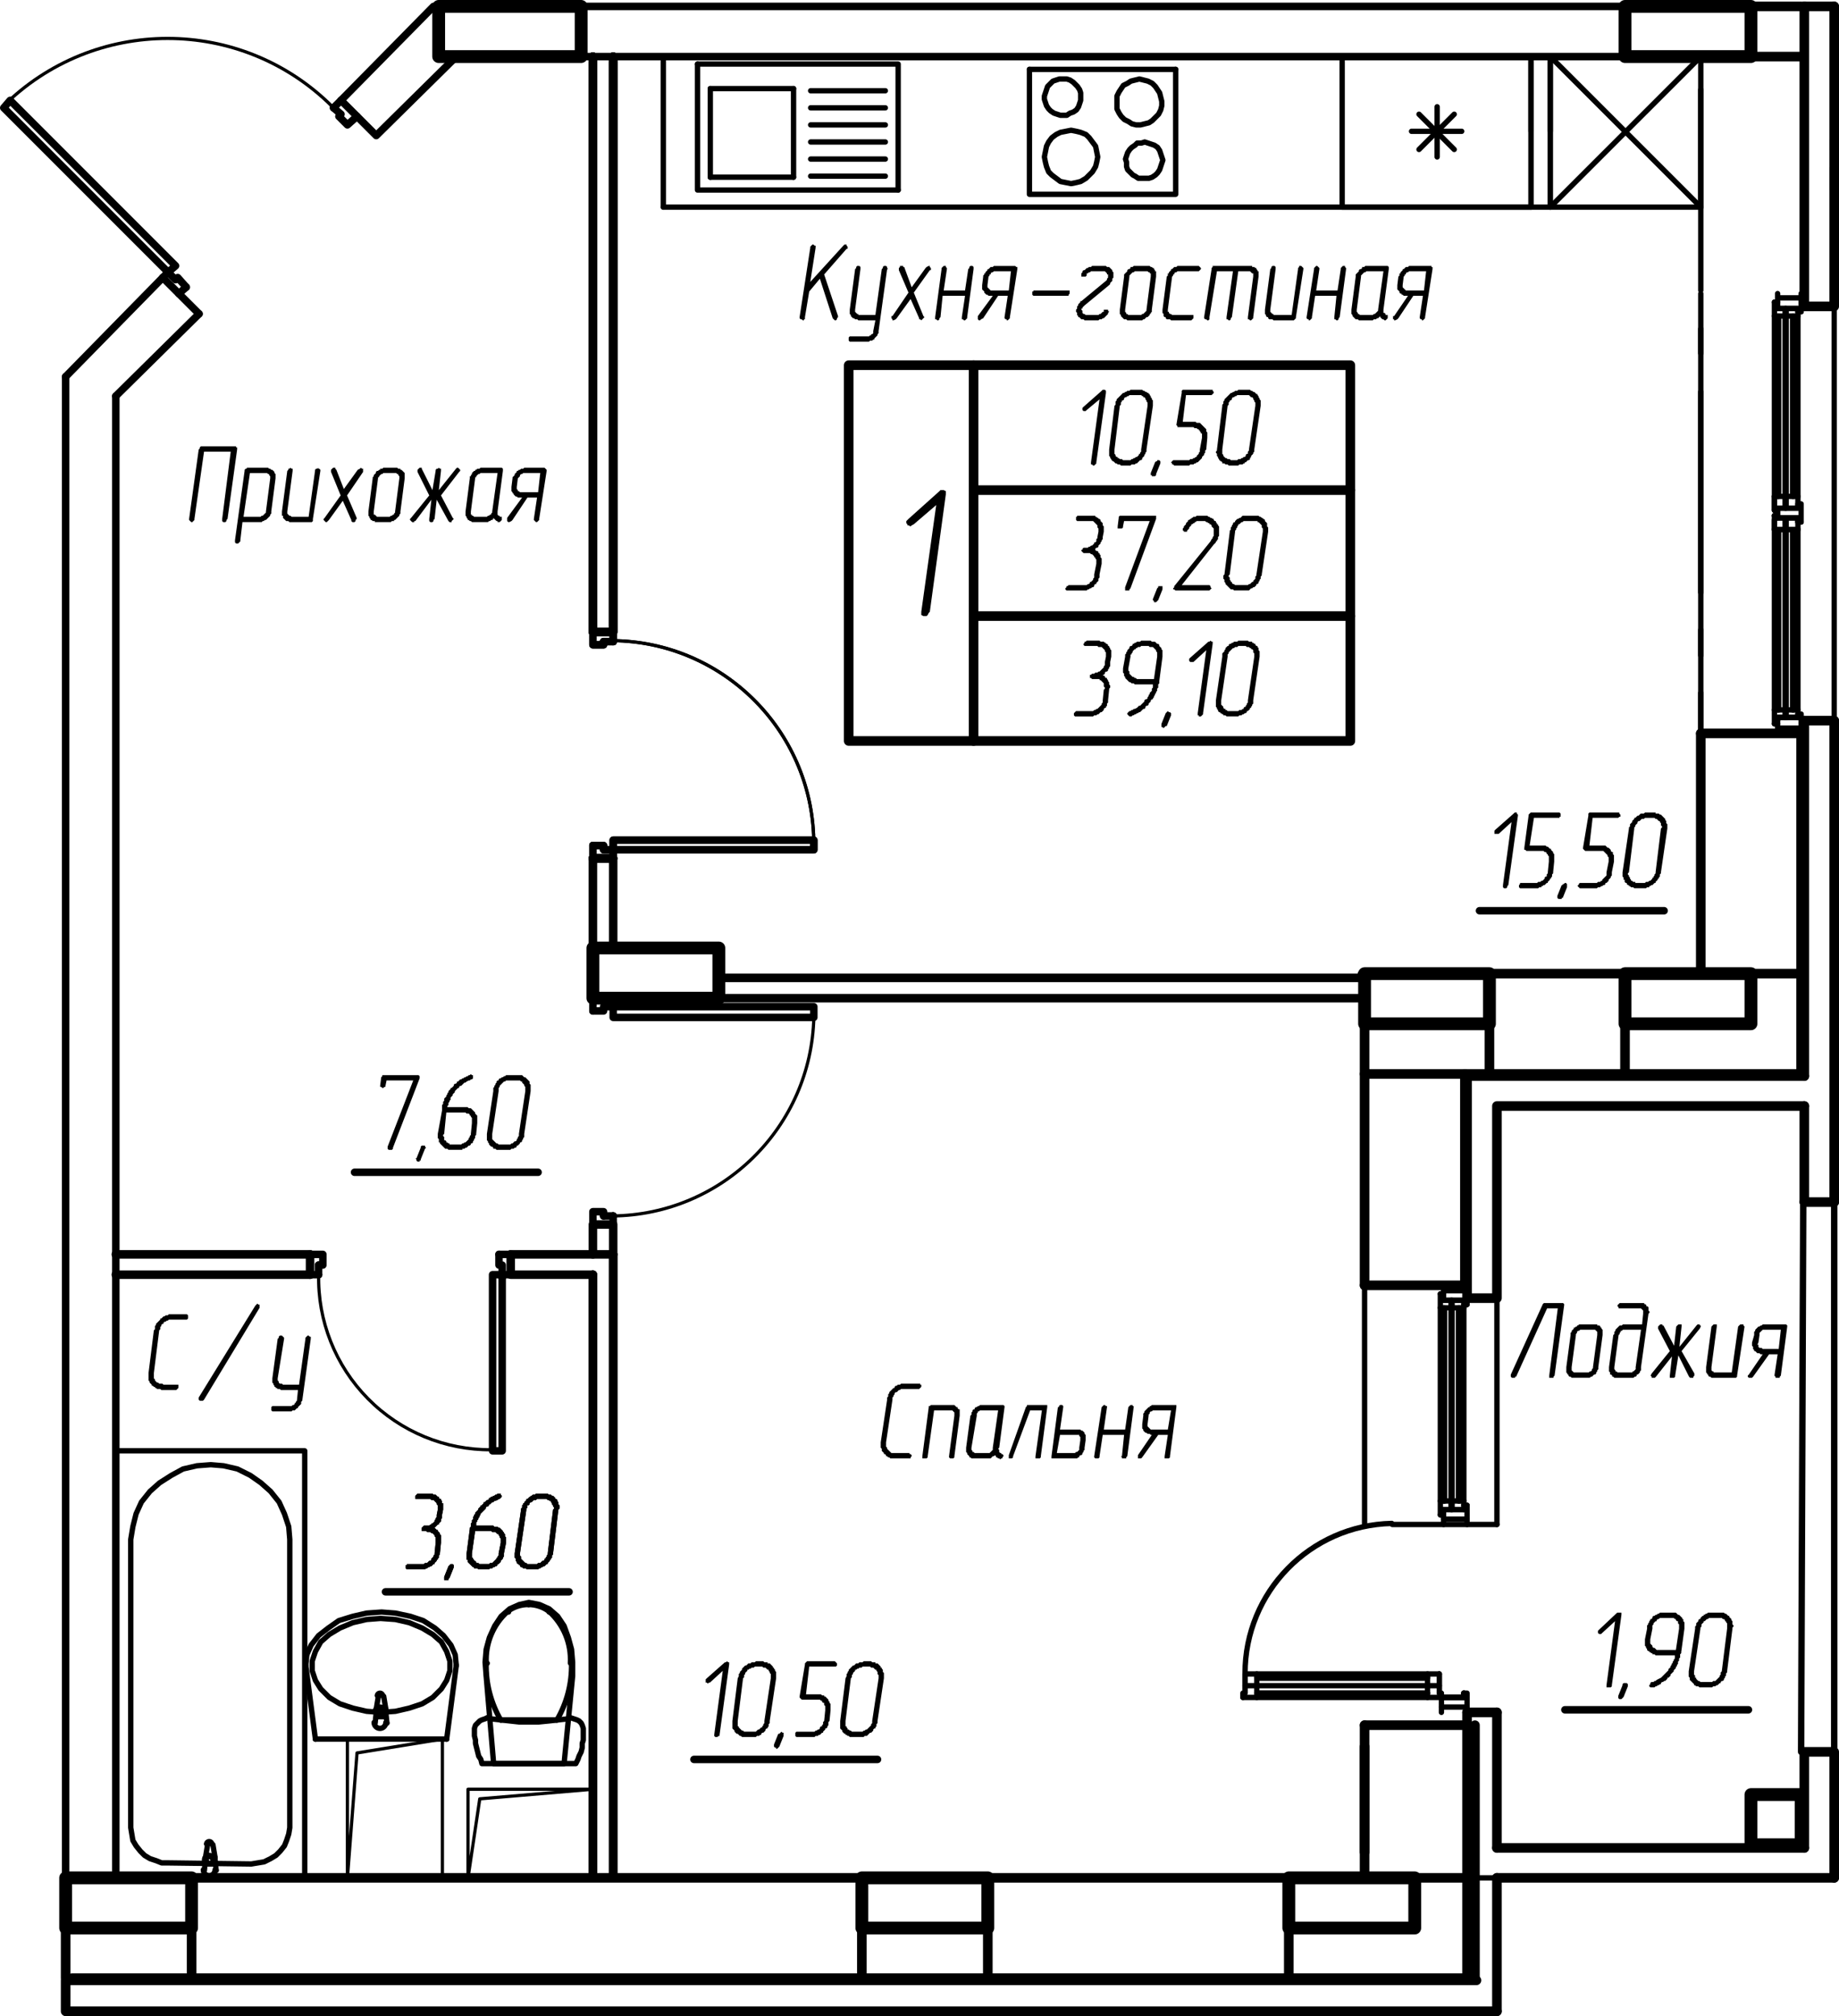 <?xml version="1.0" encoding="UTF-8"?>
<svg id="APT-7" xmlns="http://www.w3.org/2000/svg" viewBox="0 0 206.76 226.62">
  <defs>
    <style>
      .cls-1 {
        stroke-width: .96px;
      }

      .cls-1, .cls-2, .cls-3, .cls-4, .cls-5, .cls-6, .cls-7, .cls-8, .cls-9 {
        fill: none;
      }

      .cls-1, .cls-2, .cls-3, .cls-5, .cls-6, .cls-7, .cls-8, .cls-9 {
        stroke: #000;
        stroke-linecap: round;
        stroke-linejoin: round;
      }

      .cls-10 {
        fill: #000;
      }

      .cls-10, .cls-4 {
        stroke-width: 0px;
      }

      .cls-2 {
        stroke-width: 1.44px;
      }

      .cls-3 {
        stroke-width: 1.08px;
      }

      .cls-5 {
        stroke-width: 1.08px;
      }

      .cls-6 {
        stroke-width: .72px;
      }

      .cls-7 {
        stroke-width: .36px;
      }

      .cls-8 {
        stroke-width: .84px;
      }

      .cls-9 {
        stroke-width: .6px;
      }
    </style>
  </defs>
  <polyline class="cls-3" points="165.83 193.92 165.83 222.36 8.09 222.36"/>
  <line class="cls-1" x1="153.42" y1="109.92" x2="80.82" y2="109.92"/>
  <line class="cls-1" x1="80.82" y1="112.2" x2="153.42" y2="112.2"/>
  <line class="cls-9" x1="141.42" y1=".72" x2="60.06" y2=".72"/>
  <line class="cls-9" x1="191.22" y1=".72" x2="174.3" y2=".72"/>
  <line class="cls-9" x1="168.06" y1=".72" x2="60.06" y2=".72"/>
  <line class="cls-8" x1="182.7" y1="6.36" x2="65.34" y2="6.36"/>
  <polyline class="cls-3" points="202.5 82.44 202.5 120.72 164.7 120.72 164.7 144.48 153.42 144.48"/>
  <line class="cls-3" x1="153.42" y1="193.92" x2="164.7" y2="193.92"/>
  <line class="cls-3" x1="153.42" y1="115.08" x2="153.42" y2="144.48"/>
  <line class="cls-3" x1="153.42" y1="193.92" x2="153.42" y2="208.2"/>
  <line class="cls-3" x1="167.46" y1="109.44" x2="182.7" y2="109.44"/>
  <line class="cls-3" x1="196.86" y1="109.44" x2="202.5" y2="109.44"/>
  <line class="cls-3" x1="191.22" y1="109.44" x2="191.22" y2="82.44"/>
  <line class="cls-3" x1="182.7" y1="115.08" x2="182.7" y2="120.72"/>
  <line class="cls-3" x1="167.46" y1="115.08" x2="167.46" y2="120.72"/>
  <line class="cls-3" x1="191.22" y1="82.44" x2="202.5" y2="82.44"/>
  <line class="cls-3" x1="196.86" y1=".72" x2="202.5" y2=".72"/>
  <line class="cls-3" x1="196.86" y1="6.36" x2="202.5" y2="6.36"/>
  <line class="cls-8" x1="65.34" y1=".72" x2="182.7" y2=".72"/>
  <line class="cls-3" x1="145.02" y1="211.08" x2="111.18" y2="211.08"/>
  <line class="cls-3" x1="96.9" y1="211.08" x2="21.54" y2="211.08"/>
  <line class="cls-3" x1="164.7" y1="120.72" x2="153.42" y2="120.72"/>
  <line class="cls-3" x1="153.42" y1="196.32" x2="153.42" y2="211.08"/>
  <line class="cls-3" x1="159.06" y1="211.08" x2="164.7" y2="211.08"/>
  <polyline class="cls-2" points="167.46 115.08 153.42 115.08 153.42 109.44 167.46 109.44 167.46 115.08"/>
  <polyline class="cls-2" points="196.86 115.08 182.7 115.08 182.7 109.44 196.86 109.44 196.86 115.08"/>
  <polyline class="cls-2" points="196.86 6.36 182.7 6.36 182.7 .72 196.86 .72 196.86 6.36"/>
  <polyline class="cls-2" points="65.34 6.36 49.32 6.36 49.32 .72 65.34 .72 65.34 6.36"/>
  <polyline class="cls-2" points="159.06 211.08 144.9 211.08 144.9 216.72 159.06 216.72 159.06 211.08"/>
  <polyline class="cls-2" points="111.06 211.08 96.9 211.08 96.9 216.72 111.06 216.72 111.06 211.08"/>
  <polyline class="cls-2" points="7.38 216.72 21.54 216.72 21.54 211.08 7.38 211.08 7.38 216.72"/>
  <polyline class="cls-2" points="196.86 207.36 202.5 207.36 202.5 201.72 196.86 201.72 196.86 207.36"/>
  <line class="cls-3" x1="21.54" y1="216.72" x2="21.54" y2="222.36"/>
  <line class="cls-3" x1="7.38" y1="216.72" x2="7.38" y2="222.36"/>
  <line class="cls-3" x1="111.06" y1="216.72" x2="111.06" y2="222.36"/>
  <line class="cls-3" x1="96.9" y1="216.72" x2="96.9" y2="222.36"/>
  <line class="cls-3" x1="144.9" y1="216.72" x2="144.9" y2="222.36"/>
  <line class="cls-8" x1="13.02" y1="211.08" x2="13.02" y2="44.52"/>
  <line class="cls-9" x1="172.14" y1="6.36" x2="172.14" y2="23.28"/>
  <polyline class="cls-9" points="74.58 23.28 174.3 23.28 174.3 6.36"/>
  <polyline class="cls-9" points="150.9 23.28 172.14 23.28 172.14 6.36 150.9 6.36 150.9 23.28"/>
  <polyline class="cls-9" points="115.74 7.8 115.74 21.84 132.18 21.84 132.18 7.8"/>
  <polyline class="cls-9" points="100.98 21.36 100.98 7.2 78.42 7.2"/>
  <line class="cls-9" x1="132.18" y1="7.8" x2="115.74" y2="7.8"/>
  <polyline class="cls-9" points="78.42 7.2 78.42 21.36 100.98 21.36"/>
  <line class="cls-9" x1="191.22" y1="6.36" x2="174.3" y2="6.36"/>
  <line class="cls-9" x1="174.3" y1="23.28" x2="191.22" y2="23.28"/>
  <line class="cls-9" x1="159.54" y1="16.8" x2="163.5" y2="12.84"/>
  <line class="cls-9" x1="174.3" y1="6.36" x2="174.3" y2="23.28"/>
  <line class="cls-9" x1="161.58" y1="17.64" x2="161.58" y2="12"/>
  <line class="cls-9" x1="158.7" y1="14.76" x2="164.34" y2="14.76"/>
  <line class="cls-9" x1="79.86" y1="19.92" x2="89.22" y2="19.92"/>
  <line class="cls-9" x1="89.22" y1="9.96" x2="79.86" y2="9.96"/>
  <line class="cls-9" x1="91.14" y1="19.8" x2="99.54" y2="19.8"/>
  <line class="cls-9" x1="163.5" y1="16.8" x2="159.54" y2="12.84"/>
  <line class="cls-9" x1="79.86" y1="9.96" x2="79.86" y2="19.92"/>
  <line class="cls-9" x1="89.22" y1="19.92" x2="89.22" y2="9.96"/>
  <line class="cls-9" x1="91.14" y1="15.96" x2="99.54" y2="15.96"/>
  <line class="cls-9" x1="91.14" y1="17.88" x2="99.54" y2="17.88"/>
  <line class="cls-9" x1="91.14" y1="14.04" x2="99.54" y2="14.04"/>
  <line class="cls-9" x1="91.14" y1="12.12" x2="99.54" y2="12.12"/>
  <line class="cls-9" x1="91.14" y1="10.2" x2="99.54" y2="10.2"/>
  <line class="cls-9" x1="191.22" y1="23.28" x2="174.3" y2="6.36"/>
  <line class="cls-9" x1="174.3" y1="23.28" x2="191.22" y2="6.36"/>
  <line class="cls-9" x1="174.3" y1="14.76" x2="174.3" y2="6.36"/>
  <line class="cls-9" x1="74.58" y1="6.36" x2="74.58" y2="23.28"/>
  <line class="cls-9" x1="172.14" y1="6.36" x2="172.14" y2="14.76"/>
  <line class="cls-9" x1="191.22" y1="6.36" x2="191.22" y2="23.28"/>
  <polyline class="cls-9" points="120.9 9.48 120.66 9.24 120.3 9 119.94 8.88 119.46 8.88 119.1 8.88 118.74 9 118.38 9.12 118.14 9.36 117.78 9.72 117.66 10.08 117.54 10.44 117.42 10.8 117.42 11.16 117.54 11.52 117.66 11.88 117.9 12.24 118.14 12.48 118.5 12.72 118.86 12.84 119.22 12.96 119.58 12.96 119.94 12.96 120.3 12.72 120.66 12.6 121.02 12.36 121.26 12 121.38 11.64 121.5 11.28 121.5 10.92 121.5 10.44 121.38 10.08 121.14 9.72 120.9 9.48"/>
  <polyline class="cls-9" points="130.14 16.56 129.78 16.32 129.42 16.2 129.06 16.08 128.7 15.96 128.34 16.08 127.86 16.08 127.62 16.32 127.26 16.56 127.02 16.8 126.78 17.16 126.66 17.52 126.54 17.88 126.66 18.24 126.66 18.72 126.78 19.08 127.02 19.32 127.38 19.68 127.62 19.8 127.98 20.04 128.34 20.04 128.82 20.04 129.18 20.04 129.54 19.92 129.9 19.68 130.14 19.44 130.38 19.08 130.5 18.72 130.62 18.36 130.74 18 130.62 17.64 130.5 17.28 130.38 16.92 130.14 16.56"/>
  <polyline class="cls-9" points="118.26 19.68 118.74 20.04 119.22 20.4 119.82 20.52 120.42 20.64 121.02 20.52 121.5 20.4 122.1 20.04 122.46 19.68 122.82 19.32 123.18 18.72 123.3 18.24 123.42 17.64 123.3 17.04 123.18 16.44 122.82 15.96 122.46 15.48 122.1 15.12 121.5 14.88 121.02 14.76 120.42 14.64 119.82 14.76 119.22 14.88 118.74 15.12 118.26 15.48 117.9 15.96 117.66 16.44 117.54 17.04 117.42 17.64 117.54 18.24 117.66 18.72 117.9 19.32 118.26 19.68"/>
  <polyline class="cls-9" points="129.9 9.72 129.54 9.36 129.06 9.12 128.58 9 128.1 8.88 127.62 9 127.14 9.12 126.78 9.36 126.3 9.6 126.06 9.96 125.82 10.32 125.58 10.8 125.58 11.28 125.58 11.76 125.58 12.24 125.82 12.72 126.06 13.08 126.42 13.44 126.9 13.68 127.26 13.92 127.74 14.04 128.22 14.04 128.7 13.92 129.18 13.8 129.54 13.56 129.9 13.2 130.26 12.84 130.5 12.36 130.62 11.88 130.62 11.4 130.5 10.92 130.38 10.44 130.14 10.08 129.9 9.72"/>
  <line class="cls-6" x1="202.74" y1="135.12" x2="202.5" y2="196.92"/>
  <line class="cls-6" x1="206.22" y1="135.12" x2="206.22" y2="196.92"/>
  <line class="cls-3" x1="206.22" y1=".72" x2="202.86" y2=".72"/>
  <line class="cls-3" x1="202.86" y1="81" x2="202.86" y2="120.96"/>
  <line class="cls-3" x1="202.86" y1="124.32" x2="202.86" y2="135.12"/>
  <polyline class="cls-3" points="202.86 120.96 164.94 120.96 164.94 145.92 168.3 145.92 168.3 124.32 202.86 124.32"/>
  <line class="cls-3" x1="202.86" y1="135.12" x2="206.22" y2="135.12"/>
  <line class="cls-3" x1="164.94" y1="192.48" x2="164.94" y2="222.6"/>
  <line class="cls-3" x1="168.3" y1="192.48" x2="168.3" y2="207.72"/>
  <line class="cls-3" x1="168.3" y1="211.08" x2="168.3" y2="226.08"/>
  <line class="cls-3" x1="164.94" y1="192.48" x2="168.3" y2="192.48"/>
  <line class="cls-3" x1="206.22" y1="81" x2="202.86" y2="81"/>
  <polyline class="cls-3" points="202.86 .72 202.86 34.44 206.22 34.44 206.22 18.8"/>
  <line class="cls-3" x1="206.22" y1="16.85" x2="206.22" y2=".72"/>
  <line class="cls-3" x1="202.86" y1="207.72" x2="168.3" y2="207.72"/>
  <polyline class="cls-3" points="206.22 211.08 206.22 196.92 202.86 196.92 202.86 207.72"/>
  <line class="cls-3" x1="206.22" y1="135.12" x2="206.22" y2="81"/>
  <line class="cls-9" x1="202.5" y1="33" x2="202.5" y2="35.04"/>
  <line class="cls-9" x1="199.98" y1="35.52" x2="199.98" y2="55.8"/>
  <line class="cls-9" x1="199.98" y1="59.52" x2="199.98" y2="79.8"/>
  <line class="cls-9" x1="201.54" y1="35.52" x2="201.54" y2="55.8"/>
  <line class="cls-9" x1="201.54" y1="59.52" x2="201.54" y2="79.8"/>
  <line class="cls-9" x1="199.86" y1="35.52" x2="199.86" y2="55.8"/>
  <line class="cls-9" x1="199.86" y1="59.52" x2="199.86" y2="79.8"/>
  <line class="cls-9" x1="199.86" y1="57.12" x2="199.86" y2="58.2"/>
  <line class="cls-9" x1="201.66" y1="35.52" x2="201.66" y2="55.8"/>
  <line class="cls-9" x1="201.66" y1="59.52" x2="201.66" y2="79.8"/>
  <line class="cls-9" x1="200.82" y1="34.68" x2="200.82" y2="57.12"/>
  <line class="cls-9" x1="199.5" y1="33.96" x2="199.5" y2="57.24"/>
  <line class="cls-9" x1="202.14" y1="35.52" x2="200.82" y2="35.52"/>
  <line class="cls-9" x1="200.7" y1="35.52" x2="199.5" y2="35.52"/>
  <line class="cls-9" x1="199.5" y1="33.96" x2="199.86" y2="33.96"/>
  <line class="cls-9" x1="200.82" y1="34.68" x2="202.14" y2="34.68"/>
  <polyline class="cls-9" points="199.86 34.44 199.86 34.68 200.7 34.68"/>
  <line class="cls-9" x1="202.5" y1="33.48" x2="199.86" y2="33.48"/>
  <polyline class="cls-9" points="202.14 57 202.14 34.68 199.86 34.68 199.86 33"/>
  <line class="cls-9" x1="202.5" y1="35.04" x2="202.14" y2="35.04"/>
  <line class="cls-9" x1="206.22" y1="81" x2="206.22" y2="34.44"/>
  <line class="cls-9" x1="200.7" y1="55.8" x2="199.5" y2="55.8"/>
  <line class="cls-9" x1="200.82" y1="57.12" x2="202.14" y2="57.12"/>
  <line class="cls-9" x1="202.14" y1="55.8" x2="200.82" y2="55.8"/>
  <polyline class="cls-9" points="199.5 57.36 199.86 57.36 199.86 57.12 200.7 57.12"/>
  <line class="cls-9" x1="200.7" y1="59.52" x2="199.5" y2="59.52"/>
  <line class="cls-9" x1="200.82" y1="58.2" x2="202.14" y2="58.2"/>
  <line class="cls-9" x1="202.14" y1="59.52" x2="200.82" y2="59.52"/>
  <polyline class="cls-9" points="199.5 57.96 199.86 57.96 199.86 58.2 200.7 58.2"/>
  <polyline class="cls-9" points="202.5 58.68 202.14 58.68 202.14 58.2 199.86 58.2 199.86 57.12 202.14 57.12 202.14 56.64 202.5 56.64 202.5 58.68"/>
  <polyline class="cls-9" points="199.5 57.96 199.5 59.52 200.7 59.52"/>
  <line class="cls-9" x1="200.82" y1="58.2" x2="202.14" y2="58.2"/>
  <line class="cls-9" x1="202.14" y1="59.52" x2="200.82" y2="59.52"/>
  <polyline class="cls-9" points="199.5 57.96 199.86 57.96 199.86 58.2 200.7 58.2"/>
  <polyline class="cls-9" points="199.86 58.2 202.14 58.2 202.14 58.68 202.5 58.68"/>
  <line class="cls-9" x1="191.22" y1="82.44" x2="191.22" y2="33"/>
  <line class="cls-9" x1="199.5" y1="55.8" x2="199.5" y2="57.36"/>
  <line class="cls-9" x1="200.7" y1="34.68" x2="200.7" y2="57.12"/>
  <line class="cls-9" x1="200.7" y1="58.2" x2="200.7" y2="80.64"/>
  <line class="cls-9" x1="200.82" y1="58.2" x2="200.82" y2="80.64"/>
  <line class="cls-9" x1="199.5" y1="58.44" x2="199.5" y2="81.36"/>
  <line class="cls-9" x1="202.14" y1="58.2" x2="202.14" y2="80.64"/>
  <line class="cls-9" x1="202.5" y1="82.44" x2="202.5" y2="80.28"/>
  <line class="cls-9" x1="202.14" y1="79.8" x2="200.82" y2="79.8"/>
  <line class="cls-9" x1="200.7" y1="79.8" x2="199.5" y2="79.8"/>
  <line class="cls-9" x1="199.5" y1="81.36" x2="199.86" y2="81.36"/>
  <line class="cls-9" x1="200.82" y1="80.64" x2="202.14" y2="80.64"/>
  <polyline class="cls-9" points="199.86 81 199.86 80.64 200.7 80.64"/>
  <line class="cls-9" x1="202.5" y1="81.84" x2="199.86" y2="81.84"/>
  <polyline class="cls-9" points="202.14 80.64 199.86 80.64 199.86 82.44"/>
  <line class="cls-9" x1="202.5" y1="80.28" x2="202.14" y2="80.28"/>
  <line class="cls-9" x1="164.94" y1="144.48" x2="164.94" y2="146.64"/>
  <line class="cls-9" x1="162.42" y1="168.72" x2="162.42" y2="147"/>
  <line class="cls-9" x1="163.98" y1="168.72" x2="163.98" y2="147"/>
  <line class="cls-9" x1="162.3" y1="168.72" x2="162.3" y2="147"/>
  <line class="cls-9" x1="164.1" y1="168.72" x2="164.1" y2="147"/>
  <line class="cls-9" x1="163.26" y1="169.68" x2="163.26" y2="146.16"/>
  <line class="cls-9" x1="163.14" y1="169.68" x2="163.14" y2="146.16"/>
  <line class="cls-9" x1="161.94" y1="170.28" x2="161.94" y2="145.44"/>
  <line class="cls-9" x1="164.58" y1="147" x2="163.26" y2="147"/>
  <line class="cls-9" x1="163.14" y1="147" x2="161.94" y2="147"/>
  <line class="cls-9" x1="164.58" y1="146.16" x2="164.58" y2="169.68"/>
  <line class="cls-9" x1="161.94" y1="145.44" x2="162.3" y2="145.44"/>
  <line class="cls-9" x1="163.26" y1="146.16" x2="164.58" y2="146.16"/>
  <polyline class="cls-9" points="162.3 145.92 162.3 146.16 163.14 146.16"/>
  <line class="cls-9" x1="164.94" y1="145.08" x2="162.3" y2="145.08"/>
  <polyline class="cls-9" points="164.58 146.16 162.3 146.16 162.3 144.48"/>
  <line class="cls-9" x1="164.94" y1="146.64" x2="164.58" y2="146.64"/>
  <line class="cls-9" x1="168.3" y1="145.92" x2="168.3" y2="171.36"/>
  <line class="cls-9" x1="153.42" y1="144.48" x2="153.42" y2="171.36"/>
  <line class="cls-9" x1="168.3" y1="171.36" x2="156.54" y2="171.36"/>
  <line class="cls-9" x1="141.3" y1="190.32" x2="160.5" y2="190.32"/>
  <line class="cls-9" x1="141.3" y1="188.64" x2="160.5" y2="188.64"/>
  <line class="cls-9" x1="141.3" y1="190.32" x2="160.5" y2="190.32"/>
  <line class="cls-9" x1="141.3" y1="188.52" x2="160.5" y2="188.52"/>
  <line class="cls-9" x1="160.5" y1="189.48" x2="160.5" y2="190.8"/>
  <polyline class="cls-9" points="161.82 189.48 139.98 189.48 161.82 189.48 161.82 188.16"/>
  <line class="cls-9" x1="139.74" y1="190.8" x2="162.3" y2="190.8"/>
  <line class="cls-9" x1="160.5" y1="188.16" x2="160.5" y2="189.48"/>
  <polyline class="cls-9" points="162.06 190.8 162.06 190.32 161.82 190.32 161.82 189.48"/>
  <line class="cls-9" x1="141.3" y1="189.48" x2="141.3" y2="190.8"/>
  <line class="cls-9" x1="139.98" y1="189.48" x2="139.98" y2="188.16"/>
  <line class="cls-9" x1="141.3" y1="188.16" x2="141.3" y2="189.48"/>
  <polyline class="cls-9" points="139.74 190.8 139.74 190.32 139.98 190.32 139.98 189.48"/>
  <polyline class="cls-9" points="139.98 190.32 139.98 188.16 161.82 188.16"/>
  <line class="cls-9" x1="164.94" y1="191.88" x2="162.06" y2="191.88"/>
  <line class="cls-9" x1="162.06" y1="190.8" x2="162.06" y2="192.48"/>
  <line class="cls-9" x1="161.82" y1="188.16" x2="161.82" y2="190.32"/>
  <polyline class="cls-9" points="164.94 192.48 164.94 190.32 164.58 190.32"/>
  <line class="cls-9" x1="163.02" y1="190.8" x2="164.58" y2="190.8"/>
  <line class="cls-9" x1="162.06" y1="190.8" x2="162.9" y2="190.8"/>
  <polyline class="cls-9" points="162.06 190.8 164.58 190.8 164.58 190.32"/>
  <line class="cls-9" x1="163.02" y1="190.8" x2="164.58" y2="190.8"/>
  <polyline class="cls-9" points="164.58 190.32 164.58 190.8 162.06 190.8 162.9 190.8"/>
  <line class="cls-9" x1="163.02" y1="190.8" x2="164.58" y2="190.8"/>
  <polyline class="cls-9" points="164.58 190.8 164.58 190.32 164.58 190.8 162.06 190.8 162.9 190.8"/>
  <line class="cls-9" x1="164.94" y1="171.36" x2="164.94" y2="169.2"/>
  <line class="cls-9" x1="164.58" y1="168.72" x2="163.26" y2="168.72"/>
  <line class="cls-9" x1="163.14" y1="168.72" x2="161.94" y2="168.72"/>
  <line class="cls-9" x1="161.94" y1="170.28" x2="162.3" y2="170.28"/>
  <line class="cls-9" x1="163.26" y1="169.68" x2="164.58" y2="169.68"/>
  <polyline class="cls-9" points="162.3 169.92 162.3 169.68 163.14 169.68"/>
  <line class="cls-9" x1="164.94" y1="170.76" x2="162.3" y2="170.76"/>
  <polyline class="cls-9" points="164.58 169.68 162.3 169.68 162.3 171.36"/>
  <line class="cls-9" x1="164.94" y1="169.2" x2="164.58" y2="169.2"/>
  <path class="cls-9" d="M156.48,171.24c-9.18.2-16.51,7.7-16.5,16.88"/>
  <line class="cls-3" x1="166" y1="222.6" x2="7.46" y2="222.6"/>
  <line class="cls-3" x1="168.3" y1="226.08" x2="7.46" y2="226.08"/>
  <line class="cls-3" x1="206.22" y1="211.08" x2="168.3" y2="211.08"/>
  <polyline class="cls-1" points="68.94 6.36 68.94 71.04 66.66 71.04 66.66 6.36"/>
  <line class="cls-8" x1="7.38" y1="211.08" x2="7.38" y2="42.34"/>
  <line class="cls-1" x1="66.66" y1="143.28" x2="66.66" y2="211.08"/>
  <line class="cls-1" x1="68.94" y1="141" x2="68.94" y2="211.08"/>
  <polyline class="cls-8" points="68.94 113.16 67.86 113.16 67.86 113.64 66.66 113.64"/>
  <polyline class="cls-8" points="91.5 114.36 68.94 114.36 68.94 113.16 91.5 113.16 91.5 114.36"/>
  <line class="cls-8" x1="68.94" y1="136.68" x2="68.94" y2="137.64"/>
  <polyline class="cls-8" points="67.86 136.68 67.86 136.2 66.66 136.2 66.66 137.64"/>
  <line class="cls-8" x1="68.94" y1="136.68" x2="68.94" y2="136.68"/>
  <line class="cls-8" x1="68.94" y1="113.16" x2="68.94" y2="112.2"/>
  <line class="cls-8" x1="66.66" y1="113.64" x2="66.66" y2="112.2"/>
  <line class="cls-8" x1="67.86" y1="136.68" x2="68.94" y2="136.68"/>
  <path class="cls-7" d="M68.86,136.68c12.34-.12,22.37-10.01,22.64-22.35"/>
  <polyline class="cls-1" points="68.94 141 68.94 137.64 66.66 137.64 66.66 141"/>
  <line class="cls-1" x1="66.66" y1="143.28" x2="66.66" y2="211.08"/>
  <line class="cls-1" x1="68.94" y1="141" x2="68.94" y2="211.08"/>
  <line class="cls-1" x1="34.86" y1="143.28" x2="13.02" y2="143.28"/>
  <line class="cls-1" x1="34.86" y1="141" x2="13.02" y2="141"/>
  <polyline class="cls-8" points="56.46 143.64 56.46 142.2 56.1 142.2 56.1 141"/>
  <polyline class="cls-8" points="55.38 163.08 55.38 143.28 56.46 143.28 56.46 163.08 55.38 163.08"/>
  <line class="cls-8" x1="35.82" y1="143.28" x2="34.86" y2="143.28"/>
  <polyline class="cls-8" points="35.82 142.2 36.3 142.2 36.3 141 34.86 141"/>
  <line class="cls-8" x1="35.82" y1="143.28" x2="35.82" y2="143.28"/>
  <line class="cls-8" x1="56.46" y1="143.28" x2="57.42" y2="143.28"/>
  <line class="cls-8" x1="56.1" y1="141" x2="57.42" y2="141"/>
  <line class="cls-8" x1="35.82" y1="142.2" x2="35.82" y2="143.28"/>
  <path class="cls-7" d="M35.83,143.23c-.13,5.22,1.87,10.27,5.54,13.99,3.67,3.72,8.69,5.79,13.91,5.74"/>
  <polyline class="cls-9" points="34.26 211.08 34.26 163.08 13.02 163.08 13.02 211.08 34.26 211.08"/>
  <polyline class="cls-9" points="14.7 205.44 14.82 206.16 14.94 206.88 15.3 207.48 15.78 208.08 16.26 208.56 16.86 208.92 17.58 209.16 18.18 209.4 19.02 209.4 28.26 209.52 28.98 209.4 29.7 209.28 30.42 208.92 31.02 208.56 31.5 208.08 31.98 207.48 32.22 206.88 32.46 206.16 32.58 205.44 32.58 173.04 32.46 171.6 31.98 170.16 31.38 168.84 30.42 167.64 29.34 166.68 28.14 165.84 26.7 165.12 25.14 164.76 23.7 164.64 22.14 164.76 20.58 165.12 19.26 165.84 17.94 166.68 16.86 167.64 15.9 168.84 15.3 170.16 14.94 171.6 14.7 173.04 14.7 205.44"/>
  <line class="cls-9" x1="24.3" y1="210.24" x2="24.18" y2="209.04"/>
  <path class="cls-9" d="M24.06,209.05c0-.09-.04-.17-.08-.24"/>
  <line class="cls-9" x1="24.18" y1="208.8" x2="24.18" y2="208.8"/>
  <line class="cls-9" x1="24.18" y1="208.8" x2="23.94" y2="207.36"/>
  <path class="cls-9" d="M23.82,207.26c-.02-.15-.15-.26-.3-.26s-.28.11-.3.26"/>
  <line class="cls-9" x1="23.34" y1="207.36" x2="23.34" y2="207.36"/>
  <line class="cls-9" x1="23.34" y1="207.36" x2="23.1" y2="208.8"/>
  <path class="cls-9" d="M23.07,208.81c-.05.07-.08.16-.08.24"/>
  <line class="cls-9" x1="23.1" y1="209.04" x2="23.1" y2="209.04"/>
  <line class="cls-9" x1="23.1" y1="209.04" x2="22.98" y2="210.24"/>
  <path class="cls-9" d="M22.86,210.18c0,.36.3.66.66.66s.66-.3.66-.66"/>
  <line class="cls-9" x1="24.3" y1="210.24" x2="24.3" y2="210.24"/>
  <line class="cls-9" x1="23.22" y1="209.52" x2="23.22" y2="209.16"/>
  <polyline class="cls-9" points="24.06 209.16 24.06 209.52 23.22 209.52"/>
  <path class="cls-9" d="M23.94,209.1c0-.23-.19-.42-.42-.42s-.42.19-.42.42"/>
  <path class="cls-9" d="M23.97,208.81c-.1-.15-.27-.25-.45-.25s-.35.09-.45.25"/>
  <line class="cls-1" x1="34.86" y1="143.28" x2="34.86" y2="141"/>
  <line class="cls-1" x1="68.94" y1="141" x2="57.42" y2="141"/>
  <path class="cls-4" d="M39.06,197.04h1.08l-1.08,14.04v-14.04ZM39.06,195.48v1.56h1.08l-1.08-1.56Z"/>
  <polygon class="cls-4" points="39.06 195.48 49.74 195.48 40.14 197.04 39.06 195.48"/>
  <polyline class="cls-7" points="49.74 195.48 49.74 211.08 39.06 211.08 40.14 197.04 49.74 195.48 39.06 195.48 39.06 211.08"/>
  <path class="cls-4" d="M53.94,201.12v1.08l12.72-1.08s-12.72,0-12.72,0ZM52.62,201.12h1.32v1.08l-1.32-1.08Z"/>
  <polygon class="cls-4" points="52.62 201.12 52.62 211.08 53.94 202.2 52.62 201.12"/>
  <polyline class="cls-7" points="52.62 211.08 66.66 211.08 66.66 201.12 53.94 202.2 52.62 211.08 52.62 201.12 66.66 201.12"/>
  <polyline class="cls-9" points="54.66 185.4 55.02 184.08 55.62 182.76 56.34 181.68 57.3 180.84 58.38 180.36 59.46 180.12 60.66 180.36 61.74 180.84 62.7 181.68 63.42 182.76 63.9 184.08 64.26 185.4 64.38 186.84 64.38 188.4 63.42 198.24 55.5 198.24 54.66 188.4 54.54 186.84 54.66 185.4"/>
  <line class="cls-9" x1="61.74" y1="181.2" x2="61.74" y2="181.2"/>
  <line class="cls-9" x1="64.26" y1="186.96" x2="64.26" y2="186.96"/>
  <line class="cls-9" x1="62.58" y1="193.32" x2="62.58" y2="193.32"/>
  <polyline class="cls-9" points="62.58 193.32 59.46 193.32 56.46 193.32"/>
  <line class="cls-9" x1="54.78" y1="186.96" x2="54.78" y2="186.96"/>
  <line class="cls-9" x1="57.18" y1="181.2" x2="57.18" y2="181.2"/>
  <line class="cls-9" x1="59.46" y1="180.36" x2="59.46" y2="180.36"/>
  <path class="cls-9" d="M61.7,181.11c-.66-.49-1.46-.75-2.28-.75"/>
  <path class="cls-9" d="M64.13,186.94c.12-2.21-.77-4.36-2.43-5.84"/>
  <path class="cls-9" d="M62.61,193.35c1.13-1.93,1.7-4.14,1.65-6.38"/>
  <path class="cls-9" d="M54.66,186.98c-.05,2.24.52,4.45,1.65,6.38"/>
  <path class="cls-9" d="M57.1,181.11c-1.66,1.47-2.55,3.62-2.43,5.84"/>
  <path class="cls-9" d="M59.38,180.36c-.82,0-1.62.27-2.28.75"/>
  <polyline class="cls-9" points="54.18 198.24 54.06 197.76 53.82 197.4 53.7 196.92 53.58 196.44 53.46 195.96 53.46 195.6 53.34 195.12 53.34 194.64 53.34 194.28 53.46 193.92 53.7 193.68 53.94 193.44 54.18 193.32 54.54 193.2 54.78 193.08 55.14 193.2 56.22 193.32 57.3 193.44 58.38 193.56 59.46 193.56 60.54 193.56 61.74 193.44 62.82 193.32 63.9 193.2 64.14 193.08 64.5 193.2 64.86 193.32 65.1 193.44 65.34 193.68 65.46 193.92 65.58 194.28 65.58 194.64 65.58 195.12 65.58 195.6 65.46 195.96 65.46 196.44 65.34 196.92 65.1 197.4 64.98 197.76 64.74 198.24 54.18 198.24"/>
  <line class="cls-9" x1="35.46" y1="195.48" x2="35.46" y2="195.48"/>
  <line class="cls-9" x1="50.22" y1="195.48" x2="50.22" y2="195.48"/>
  <line class="cls-9" x1="35.46" y1="195.48" x2="35.46" y2="195.48"/>
  <line class="cls-9" x1="51.3" y1="187.2" x2="50.22" y2="195.48"/>
  <polyline class="cls-9" points="34.38 187.2 35.46 195.48 50.22 195.48"/>
  <polyline class="cls-9" points="51.3 187.2 51.18 186 50.7 184.92 49.86 183.84 48.9 183 47.58 182.16 46.14 181.68 44.46 181.32 42.9 181.2 41.22 181.32 39.66 181.68 38.1 182.16 36.9 183 35.82 183.84 34.98 184.92 34.5 186 34.38 187.2"/>
  <polyline class="cls-9" points="42.78 192.48 44.46 192.36 46.02 192 47.46 191.52 48.66 190.8 49.62 189.84 50.22 188.88 50.58 187.8 50.58 186.72 50.22 185.64 49.62 184.56 48.66 183.72 47.46 183 46.02 182.4 44.46 182.04 42.78 181.92 41.22 182.04 39.66 182.4 38.22 183 37.02 183.72 36.06 184.56 35.46 185.64 35.1 186.72 35.1 187.8 35.46 188.88 36.06 189.84 37.02 190.8 38.22 191.52 39.66 192 41.22 192.36 42.78 192.48"/>
  <line class="cls-9" x1="43.5" y1="193.68" x2="43.38" y2="192.48"/>
  <path class="cls-9" d="M43.26,192.37c0-.09-.04-.17-.08-.24"/>
  <line class="cls-9" x1="43.38" y1="192.12" x2="43.38" y2="192.12"/>
  <line class="cls-9" x1="43.38" y1="192.12" x2="43.14" y2="190.68"/>
  <path class="cls-9" d="M43.02,190.58c-.02-.15-.15-.26-.3-.26s-.28.11-.3.26"/>
  <line class="cls-9" x1="42.54" y1="190.68" x2="42.54" y2="190.68"/>
  <line class="cls-9" x1="42.54" y1="190.68" x2="42.3" y2="192.12"/>
  <path class="cls-9" d="M42.27,192.13c-.05.07-.08.16-.08.24"/>
  <line class="cls-9" x1="42.3" y1="192.48" x2="42.3" y2="192.48"/>
  <line class="cls-9" x1="42.3" y1="192.48" x2="42.18" y2="193.68"/>
  <path class="cls-9" d="M42.06,193.62c0,.36.3.66.66.66s.66-.3.66-.66"/>
  <line class="cls-9" x1="43.5" y1="193.68" x2="43.5" y2="193.68"/>
  <line class="cls-9" x1="42.42" y1="192.96" x2="42.42" y2="192.48"/>
  <polyline class="cls-9" points="43.26 192.48 43.26 192.96 42.42 192.96"/>
  <path class="cls-9" d="M43.14,192.42c0-.23-.19-.42-.42-.42s-.42.19-.42.42"/>
  <path class="cls-9" d="M43.17,192.13c-.1-.15-.27-.25-.45-.25s-.35.09-.45.25"/>
  <polyline class="cls-1" points="66.66 143.28 57.42 143.28 57.42 141"/>
  <line class="cls-8" x1="7.38" y1="42.34" x2="18.3" y2="31.2"/>
  <line class="cls-8" x1="38.34" y1="11.28" x2="48.74" y2=".72"/>
  <line class="cls-8" x1="13.02" y1="44.52" x2="22.38" y2="35.28"/>
  <polyline class="cls-8" points="38.34 11.28 42.3 15.24 51.3 6.36"/>
  <line class="cls-8" x1="20.94" y1="32.28" x2="20.1" y2="33"/>
  <polyline class="cls-8" points="1.14 11.28 19.74 29.88 18.9 30.6 .42 12.12 1.14 11.28"/>
  <polyline class="cls-8" points="18.9 30.6 19.74 31.44 19.98 31.2 20.94 32.28"/>
  <line class="cls-8" x1="37.5" y1="12.12" x2="38.34" y2="11.28"/>
  <polyline class="cls-8" points="37.5 12.12 38.34 12.84 38.1 13.08 39.06 14.04 40.14 13.08"/>
  <line class="cls-8" x1="18.9" y1="30.6" x2="18.3" y2="31.2"/>
  <path class="cls-7" d="M37.38,12C27.14,1.76,10.54,1.76.3,12"/>
  <line class="cls-8" x1="22.38" y1="35.28" x2="18.3" y2="31.2"/>
  <polyline class="cls-1" points="68.94 6.36 68.94 71.04 66.66 71.04 66.66 6.36"/>
  <line class="cls-1" x1="68.94" y1="96.48" x2="66.66" y2="96.48"/>
  <polyline class="cls-8" points="68.94 95.52 67.86 95.52 67.86 95.04 66.66 95.04"/>
  <polyline class="cls-8" points="91.5 94.44 68.94 94.44 68.94 95.52 91.5 95.52 91.5 94.44"/>
  <line class="cls-8" x1="68.94" y1="72.12" x2="68.94" y2="71.04"/>
  <polyline class="cls-8" points="67.86 72.12 67.86 72.48 66.66 72.48 66.66 71.04"/>
  <line class="cls-8" x1="68.94" y1="72.12" x2="68.94" y2="72.12"/>
  <line class="cls-8" x1="68.94" y1="95.52" x2="68.94" y2="96.48"/>
  <line class="cls-8" x1="66.66" y1="95.04" x2="66.66" y2="96.48"/>
  <line class="cls-8" x1="67.86" y1="72.12" x2="68.94" y2="72.12"/>
  <path class="cls-7" d="M91.49,94.36c-.27-12.34-10.29-22.24-22.64-22.35"/>
  <polyline class="cls-1" points="68.94 6.36 68.94 71.04 66.66 71.04 66.66 6.36"/>
  <line class="cls-1" x1="68.94" y1="96.48" x2="66.66" y2="96.48"/>
  <polyline class="cls-8" points="68.94 95.52 67.86 95.52 67.86 95.04 66.66 95.04"/>
  <polyline class="cls-8" points="91.5 94.44 68.94 94.44 68.94 95.52 91.5 95.52 91.5 94.44"/>
  <line class="cls-8" x1="68.94" y1="72.12" x2="68.94" y2="71.04"/>
  <polyline class="cls-8" points="67.86 72.12 67.86 72.48 66.66 72.48 66.66 71.04"/>
  <line class="cls-8" x1="68.94" y1="72.12" x2="68.94" y2="72.12"/>
  <line class="cls-8" x1="68.94" y1="95.52" x2="68.94" y2="96.48"/>
  <line class="cls-8" x1="66.66" y1="95.04" x2="66.66" y2="96.48"/>
  <line class="cls-8" x1="67.86" y1="72.12" x2="68.94" y2="72.12"/>
  <path class="cls-7" d="M91.49,94.36c-.27-12.34-10.29-22.24-22.64-22.35"/>
  <line class="cls-1" x1="66.66" y1="112.2" x2="66.66" y2="96.48"/>
  <polyline class="cls-1" points="68.94 106.56 68.94 96.48 66.66 96.48"/>
  <polyline class="cls-2" points="80.82 112.2 66.66 112.2 66.66 106.56 80.82 106.56 80.82 112.2"/>
  <line class="cls-3" x1="7.38" y1="222.6" x2="7.38" y2="226.08"/>
  <line class="cls-9" x1="191.1" y1="211.08" x2="188.22" y2="211.08"/>
  <line class="cls-9" x1="184.02" y1="211.08" x2="161.46" y2="211.08"/>
  <line class="cls-9" x1="157.14" y1="211.08" x2="154.38" y2="211.08"/>
  <line class="cls-9" x1="150.18" y1="211.08" x2="127.5" y2="211.08"/>
  <line class="cls-9" x1="123.3" y1="211.08" x2="120.42" y2="211.08"/>
  <line class="cls-9" x1="116.22" y1="211.08" x2="93.66" y2="211.08"/>
  <line class="cls-9" x1="89.46" y1="211.08" x2="86.58" y2="211.08"/>
  <line class="cls-9" x1="82.38" y1="211.08" x2="59.7" y2="211.08"/>
  <line class="cls-9" x1="55.5" y1="211.08" x2="52.74" y2="211.08"/>
  <line class="cls-9" x1="48.42" y1="211.08" x2="25.86" y2="211.08"/>
  <line class="cls-9" x1="21.66" y1="211.08" x2="18.78" y2="211.08"/>
  <line class="cls-9" x1="182.58" y1="109.44" x2="179.82" y2="109.44"/>
  <line class="cls-9" x1="175.62" y1="109.44" x2="152.94" y2="109.44"/>
  <line class="cls-9" x1="153.42" y1="209.16" x2="153.42" y2="206.4"/>
  <line class="cls-9" x1="191.22" y1="107.52" x2="191.22" y2="104.76"/>
  <line class="cls-9" x1="191.22" y1="100.44" x2="191.22" y2="77.88"/>
  <line class="cls-9" x1="191.22" y1="73.68" x2="191.22" y2="70.8"/>
  <line class="cls-9" x1="191.22" y1="66.6" x2="191.22" y2="44.04"/>
  <line class="cls-9" x1="191.22" y1="39.72" x2="191.22" y2="36.96"/>
  <line class="cls-9" x1="191.22" y1="32.64" x2="191.22" y2="10.08"/>
  <line class="cls-3" x1="206.22" y1="21.36" x2="206.22" y2="15.72"/>
  <polygon class="cls-10" points="174.78 154.63 174.66 154.75 174.66 154.87 174.54 154.87 174.42 154.87 174.3 154.87 174.18 154.87 174.18 154.75 174.18 154.63 175.14 147.07 173.94 147.07 170.46 154.75 170.34 154.75 170.34 154.87 170.22 154.87 170.1 154.87 169.98 154.87 169.86 154.75 169.86 154.63 169.86 154.51 173.46 146.59 173.58 146.47 173.7 146.47 173.82 146.47 175.62 146.47 175.74 146.47 175.86 146.59 175.86 146.71 174.78 154.63"/>
  <path class="cls-10" d="M179.1,153.67l.48-3.6v-.36l-.12-.12-.12-.12h-1.68l-.12.12h-.12l-.12.12v.12l-.12.12v.12l-.48,3.6v.36l.12.12.12.12h1.68l.12-.12h.12l.12-.12v-.12l.12-.12v-.12ZM179.7,153.67v.24l-.12.12v.12l-.12.12v.12l-.12.12h-.12l-.12.12-.12.12h-.12l-.12.12h-2.04l-.12-.12h-.12l-.12-.12v-.12h-.12v-.12l-.12-.12v-.6l.48-3.6v-.24l.12-.12v-.12l.12-.12.12-.12v-.12h.12l.12-.12h.12v-.12h.12l.12-.12h2.04v.12h.24l.12.12v.12h.12v.12l.12.12v.6l-.48,3.6Z"/>
  <path class="cls-10" d="M184.62,148.87l.12-1.2v-.36l-.12-.12-.12-.12h-2.52v-.12l-.12-.12v-.12l.12-.12.12-.12h2.76v.12h.12l.12.12v.12h.12l.12.12v.36l.12.12v.12l-.12.12-.84,6v.36l-.12.12v.12l-.12.12-.12.12h-.12v.12l-.12.12h-.12l-.12.12h-2.16l-.12-.12h-.12v-.12l-.12-.12h-.12v-.24l-.12-.12v-.48l.48-3.6.12-.12v-.24l.12-.12v-.12l.12-.12.12-.12.12-.12.12-.12h.24l.12-.12h2.16ZM184.5,149.47h-2.04l-.12.12h-.12v.12l-.12.12v.12l-.12.12-.48,3.6v.24l.12.12v.12h.12l.12.12h1.68v-.12h.12l.12-.12.12-.12v-.24l.6-4.2Z"/>
  <polygon class="cls-10" points="188.82 151.39 190.74 148.99 190.86 148.87 190.98 148.87 191.1 148.87 191.1 148.99 191.22 148.99 191.22 149.11 191.1 149.35 189.06 151.87 190.5 154.39 190.5 154.51 190.5 154.63 190.38 154.75 190.38 154.87 190.26 154.87 190.14 154.87 190.02 154.87 189.9 154.75 188.7 152.35 188.34 154.63 188.34 154.75 188.22 154.87 188.1 154.87 187.98 154.87 187.86 154.87 187.74 154.87 187.74 154.75 187.74 154.63 187.98 152.47 186.18 154.75 186.06 154.87 185.94 154.87 185.82 154.87 185.7 154.87 185.7 154.75 185.58 154.63 185.7 154.39 187.74 151.87 186.42 149.35 186.42 149.23 186.42 149.11 186.54 148.99 186.66 148.87 186.78 148.87 186.9 148.87 186.9 148.99 187.02 148.99 188.22 151.27 188.46 149.11 188.58 148.99 188.7 148.87 188.82 148.87 188.94 148.87 189.06 148.87 189.06 148.99 189.06 149.11 188.82 151.39"/>
  <polygon class="cls-10" points="195.3 154.63 195.3 154.75 195.18 154.87 195.06 154.87 194.94 154.87 192.9 154.87 192.78 154.87 192.66 154.87 192.54 154.87 192.42 154.87 192.3 154.75 192.18 154.75 192.06 154.63 192.06 154.51 191.94 154.51 191.94 154.39 191.82 154.27 191.82 154.15 191.82 154.03 191.82 153.91 191.82 153.79 191.82 153.67 192.42 149.11 192.54 148.99 192.66 148.87 192.78 148.87 192.9 148.87 193.02 148.87 193.02 148.99 193.02 149.11 192.42 153.67 192.42 153.79 192.42 153.91 192.42 154.03 192.54 154.15 192.66 154.15 192.66 154.27 192.78 154.27 192.9 154.27 194.7 154.27 195.42 149.11 195.54 148.99 195.66 148.87 195.78 148.87 195.9 148.87 196.02 148.87 196.02 148.99 196.14 149.11 195.3 154.63"/>
  <path class="cls-10" d="M199.98,151.63l.24-2.16h-2.04l-.12.12-.12.12-.12.12v.24l-.12.84-.12.24h.12v.24l.12.12h.24l.12.12h1.8ZM200.22,154.63l-.12.12v.12h-.48v-.12l-.12-.12.36-2.4h-.96l-1.8,2.52-.12.12h-.36l-.12-.12v-.12l.12-.12,1.56-2.28h-.24l-.12-.12h-.24l-.12-.12-.12-.12h-.12v-.12l-.12-.12v-.24l-.12-.12v-.36l.24-.84v-.36l.12-.12v-.12l.12-.12.12-.12.12-.12h.12l.12-.12h.12l.12-.12h2.64l.12.12v.12l-.72,5.52Z"/>
  <line class="cls-8" x1="175.94" y1="192.19" x2="196.58" y2="192.19"/>
  <polygon class="cls-10" points="102.14 163.93 100.58 163.93 100.46 163.93 100.34 163.93 100.22 163.93 100.1 163.93 99.98 163.81 99.86 163.81 99.74 163.69 99.62 163.69 99.62 163.57 99.5 163.45 99.38 163.45 99.38 163.33 99.26 163.21 99.14 163.09 99.14 162.97 99.14 162.85 99.02 162.73 99.02 162.61 99.02 162.49 99.02 162.37 99.02 162.25 99.02 162.13 99.74 157.33 99.74 157.21 99.74 157.09 99.86 156.97 99.86 156.85 99.86 156.73 99.98 156.61 99.98 156.49 100.1 156.37 100.22 156.25 100.34 156.13 100.46 156.01 100.58 156.01 100.58 155.89 100.7 155.77 100.82 155.77 100.94 155.65 101.06 155.65 101.18 155.65 101.3 155.53 101.42 155.53 101.54 155.53 101.66 155.53 101.78 155.53 103.34 155.53 103.46 155.53 103.46 155.65 103.58 155.65 103.58 155.77 103.58 155.89 103.46 156.01 103.34 156.13 103.22 156.13 101.66 156.13 101.54 156.13 101.42 156.13 101.3 156.13 101.18 156.25 101.06 156.25 100.94 156.37 100.82 156.49 100.7 156.49 100.58 156.61 100.58 156.73 100.46 156.85 100.46 156.97 100.34 157.09 100.34 157.21 100.34 157.33 99.62 162.13 99.62 162.25 99.62 162.37 99.62 162.49 99.62 162.61 99.74 162.73 99.74 162.85 99.86 162.97 99.98 163.09 100.1 163.21 100.22 163.33 100.34 163.33 100.46 163.33 100.58 163.33 100.7 163.33 102.26 163.33 102.26 163.45 102.38 163.45 102.5 163.57 102.5 163.69 102.38 163.81 102.38 163.93 102.26 163.93 102.14 163.93"/>
  <polygon class="cls-10" points="107.3 163.69 107.3 163.81 107.18 163.93 107.06 163.93 106.94 163.93 106.82 163.93 106.7 163.81 106.7 163.69 107.3 159.13 107.3 159.01 107.3 158.89 107.3 158.77 107.18 158.65 107.06 158.53 106.94 158.53 106.82 158.53 105.02 158.53 104.3 163.69 104.3 163.81 104.18 163.93 104.06 163.93 103.94 163.93 103.82 163.93 103.7 163.93 103.7 163.81 103.7 163.69 104.42 158.17 104.42 158.05 104.54 158.05 104.66 157.93 104.78 157.93 106.94 157.93 107.06 157.93 107.18 157.93 107.3 157.93 107.42 158.05 107.54 158.17 107.66 158.17 107.66 158.29 107.78 158.41 107.9 158.41 107.9 158.53 107.9 158.65 107.9 158.77 107.9 158.89 107.9 159.01 107.9 159.13 107.3 163.69"/>
  <path class="cls-10" d="M112.58,163.45h.12l.12.12v.12l-.12.12v.12h-.12l-.12.12-.12-.12h-.12l-.12-.12h-.12v-.12l-.12-.12-.12.12h-.12l-.12.12-.12.12h-2.16l-.12-.12h-.12v-.12l-.12-.12-.12-.12v-.12l-.12-.12v-.48l.48-3.6.12-.12v-.24l.12-.12v-.12l.12-.12h.12v-.12l.12-.12h.12l.12-.12h.12l.12-.12h2.64l.12.12v.12l-.6,4.56-.12.12.12.12v.24l.12.12h.12v.12ZM111.62,162.73l.6-4.2h-2.04l-.12.12h-.12v.12l-.12.12v.24l-.6,3.6v.24l.12.12v.12h.12l.12.12h1.68l.12-.12.12-.12.12-.12v-.24Z"/>
  <polygon class="cls-10" points="117.02 163.69 117.02 163.81 116.9 163.93 116.78 163.93 116.66 163.93 116.54 163.93 116.42 163.93 116.42 163.81 116.42 163.69 117.14 158.53 115.82 158.53 113.9 163.69 113.9 163.81 113.78 163.93 113.66 163.93 113.54 163.93 113.42 163.93 113.42 163.81 113.42 163.69 113.42 163.57 115.34 158.17 115.46 158.05 115.46 157.93 115.58 157.93 115.7 157.93 117.5 157.93 117.62 157.93 117.74 157.93 117.74 158.05 117.74 158.17 117.02 163.69"/>
  <path class="cls-10" d="M119.18,160.69h2.28l.12.12h.12l.12.12.12.12v.12l.12.12v.6l-.12.84v.24l-.12.12v.12l-.12.12v.12l-.12.12h-.12l-.12.12v.12h-.12l-.12.12h-2.88v-.24l.72-5.52h.12v-.12l.12-.12h.24l.12.12v.12l-.36,2.52ZM119.18,161.29l-.36,2.04h2.04l.12-.12h.12l.12-.12.12-.12v-.24l.12-.84v-.36l-.12-.12v-.12h-2.16Z"/>
  <polygon class="cls-10" points="126.5 160.69 126.86 158.17 126.98 158.05 127.1 157.93 127.22 157.93 127.34 157.93 127.34 158.05 127.46 158.05 127.46 158.17 126.74 163.69 126.62 163.81 126.62 163.93 126.5 163.93 126.38 163.93 126.26 163.93 126.14 163.93 126.14 163.81 126.02 163.69 126.14 163.69 126.38 161.29 123.98 161.29 123.62 163.69 123.62 163.81 123.5 163.93 123.38 163.93 123.26 163.93 123.14 163.93 123.02 163.81 123.02 163.69 123.86 158.17 123.98 158.05 124.1 157.93 124.22 157.93 124.34 158.05 124.46 158.05 124.46 158.17 124.1 160.69 126.5 160.69"/>
  <path class="cls-10" d="M131.3,160.69l.36-2.16h-2.04l-.12.12h-.12l-.12.12v.12l-.12.12v.12l-.12.96v.24l.12.12.12.12.12.12h1.92ZM131.54,163.69v.12l-.12.12h-.48v-.24l.36-2.4h-1.08l-1.8,2.52-.12.12h-.36v-.36l1.56-2.28h-.12l-.12-.12h-.24l-.12-.12h-.12l-.12-.12-.12-.12v-.12l-.12-.12v-.48l.12-.96v-.24l.12-.12v-.12l.12-.12.12-.12.12-.12.12-.12h.12v-.12h.12l.12-.12h2.76v.24l-.72,5.52Z"/>
  <polygon class="cls-10" points="90.98 32.77 90.5 35.65 90.5 35.77 90.5 35.89 90.38 35.89 90.38 36.01 90.26 36.01 90.14 35.89 90.02 35.89 89.9 35.77 89.9 35.65 91.1 27.85 91.1 27.73 91.22 27.61 91.34 27.49 91.46 27.49 91.58 27.61 91.7 27.61 91.7 27.73 91.7 27.85 91.1 31.69 94.82 27.61 94.94 27.49 95.06 27.49 95.18 27.49 95.18 27.61 95.3 27.73 95.3 27.85 95.3 27.97 95.18 27.97 92.66 30.85 94.22 35.53 94.22 35.65 94.1 35.77 94.1 35.89 93.98 36.01 93.86 36.01 93.74 35.89 93.62 35.77 92.18 31.33 90.98 32.77"/>
  <polygon class="cls-10" points="98.42 36.01 96.62 36.01 96.5 36.01 96.38 35.89 96.26 35.89 96.14 35.89 96.02 35.77 95.9 35.77 95.78 35.65 95.66 35.53 95.66 35.41 95.54 35.29 95.54 35.17 95.54 35.05 95.54 34.93 95.54 34.81 96.14 30.25 96.26 30.13 96.26 30.01 96.38 29.89 96.5 29.89 96.62 29.89 96.74 30.01 96.74 30.13 96.74 30.25 96.14 34.81 96.14 34.93 96.14 35.05 96.26 35.17 96.38 35.29 96.5 35.29 96.5 35.41 96.62 35.41 98.42 35.41 99.14 30.25 99.26 30.13 99.26 30.01 99.38 29.89 99.5 29.89 99.62 29.89 99.74 30.01 99.74 30.13 99.86 30.25 99.74 30.25 98.78 37.21 98.78 37.33 98.78 37.45 98.66 37.57 98.66 37.69 98.54 37.81 98.42 37.93 98.3 38.05 98.3 38.17 98.18 38.17 98.06 38.29 97.94 38.29 97.82 38.29 97.7 38.41 97.58 38.41 97.46 38.41 95.66 38.41 95.54 38.41 95.42 38.29 95.42 38.17 95.42 38.05 95.42 37.93 95.54 37.81 95.66 37.81 97.58 37.81 97.7 37.81 97.82 37.69 97.94 37.69 97.94 37.57 98.06 37.57 98.18 37.45 98.18 37.33 98.18 37.21 98.42 36.01"/>
  <polygon class="cls-10" points="102.74 32.89 103.82 35.53 103.94 35.65 103.82 35.77 103.7 35.89 103.58 36.01 103.46 35.89 103.34 35.89 103.34 35.77 102.38 33.61 100.82 35.77 100.7 35.89 100.46 36.01 100.34 36.01 100.34 35.89 100.22 35.77 100.22 35.65 100.22 35.53 100.34 35.53 102.14 32.89 101.06 30.37 101.06 30.25 101.06 30.13 101.18 30.01 101.18 29.89 101.3 29.89 101.42 29.89 101.54 29.89 101.54 30.01 101.66 30.01 102.5 32.29 104.06 30.13 104.18 30.01 104.42 29.89 104.54 29.89 104.54 30.01 104.66 30.13 104.66 30.25 104.66 30.37 104.54 30.37 102.74 32.89"/>
  <polygon class="cls-10" points="108.5 32.65 108.86 30.25 108.98 30.13 108.98 30.01 109.1 29.89 109.22 29.89 109.34 29.89 109.46 30.01 109.46 30.13 109.46 30.25 108.74 35.65 108.74 35.77 108.62 35.89 108.5 36.01 108.38 36.01 108.26 35.89 108.14 35.89 108.14 35.77 108.14 35.65 108.5 33.25 105.98 33.25 105.74 35.65 105.62 35.77 105.62 35.89 105.5 36.01 105.38 36.01 105.26 35.89 105.14 35.89 105.14 35.77 105.14 35.65 105.86 30.25 105.86 30.13 105.98 30.01 106.1 29.89 106.22 29.89 106.34 29.89 106.34 30.01 106.46 30.13 106.46 30.25 106.1 32.65 108.5 32.65"/>
  <path class="cls-10" d="M113.42,32.65l.24-2.16h-1.92l-.12.12h-.12l-.12.12v.12h-.12v.12l-.12.12-.12.96v.24l.12.12.12.12.12.12h2.04ZM113.54,35.65v.12l-.12.12-.12.12h-.12v-.12h-.12l-.12-.12v-.12l.36-2.4h-1.08l-1.68,2.52-.24.12-.12.12h-.12l-.12-.12v-.36l1.68-2.28h-.48l-.12-.12h-.12l-.12-.12-.12-.12v-.12l-.12-.12-.12-.12v-.48l.12-.96v-.12l.12-.12v-.12h.12v-.12l.12-.12.12-.12v-.12h.12l.12-.12.12-.12h.24l.12-.12h2.4l.12.12h.12v.24l-.84,5.4Z"/>
  <polygon class="cls-10" points="119.9 33.25 116.3 33.25 116.18 33.25 116.06 33.13 116.06 33.01 116.06 32.89 116.06 32.77 116.18 32.77 116.18 32.65 116.3 32.65 116.42 32.65 120.02 32.65 120.14 32.65 120.26 32.65 120.26 32.77 120.26 32.89 120.26 33.01 120.14 33.13 120.14 33.25 120.02 33.25 119.9 33.25"/>
  <polygon class="cls-10" points="124.58 35.17 124.58 35.29 124.46 35.41 124.34 35.53 124.22 35.65 124.1 35.77 123.98 35.77 123.86 35.89 123.74 35.89 123.62 35.89 123.5 36.01 123.26 36.01 122.06 36.01 121.94 36.01 121.82 35.89 121.7 35.89 121.58 35.89 121.46 35.77 121.34 35.65 121.22 35.65 121.22 35.53 121.1 35.41 121.1 35.29 121.1 35.17 120.98 35.05 120.98 34.93 120.98 34.81 121.1 34.69 121.1 34.57 121.1 34.45 121.22 34.33 121.22 34.21 121.34 34.09 121.46 33.97 121.46 33.85 121.58 33.85 124.34 31.57 124.46 31.45 124.46 31.33 124.58 31.21 124.58 31.09 124.58 30.97 124.58 30.85 124.46 30.85 124.46 30.73 124.34 30.61 124.22 30.49 124.1 30.49 122.78 30.49 122.66 30.49 122.54 30.61 122.42 30.61 122.3 30.73 122.18 30.73 122.18 30.85 122.18 30.97 122.06 31.09 121.94 31.09 121.82 31.09 121.7 31.09 121.58 31.09 121.58 30.97 121.58 30.85 121.58 30.73 121.7 30.61 121.7 30.49 121.82 30.37 121.94 30.37 122.06 30.25 122.18 30.13 122.3 30.13 122.42 30.01 122.54 30.01 122.66 30.01 122.78 29.89 122.9 29.89 124.1 29.89 124.22 29.89 124.34 29.89 124.46 30.01 124.58 30.01 124.7 30.01 124.82 30.13 124.94 30.25 125.06 30.37 125.06 30.49 125.18 30.61 125.18 30.73 125.18 30.85 125.18 30.97 125.18 31.09 125.18 31.21 125.06 31.33 125.06 31.45 125.06 31.57 124.94 31.69 124.82 31.81 124.82 31.93 124.7 32.05 121.94 34.33 121.82 34.45 121.7 34.57 121.7 34.69 121.58 34.69 121.58 34.81 121.7 34.93 121.7 35.05 121.7 35.17 121.82 35.29 121.94 35.29 122.06 35.41 122.18 35.41 123.38 35.41 123.5 35.41 123.62 35.29 123.74 35.29 123.86 35.17 123.98 35.05 124.1 35.05 124.1 34.93 124.1 34.81 124.22 34.81 124.34 34.81 124.46 34.81 124.58 34.81 124.58 34.93 124.7 35.05 124.58 35.17"/>
  <path class="cls-10" d="M128.9,34.81l.48-3.72v-.36h-.12v-.12h-.12l-.12-.12h-1.44l-.12.12h-.12l-.12.12-.12.12-.12.12v.12l-.48,3.72v.24l.12.12v.12h.12l.12.12h1.44l.12-.12h.12l.12-.12.12-.12.12-.12v-.12ZM129.5,34.81v.24l-.12.12v.12h-.12v.12l-.12.12-.12.12h-.12l-.12.12-.12.12h-.12l-.12.12h-1.68l-.12-.12h-.24l-.12-.12-.12-.12-.12-.12v-.12l-.12-.12v-.48l.48-3.72v-.24l.12-.12.12-.12.12-.12v-.12l.12-.12h.12l.12-.12v-.12h.24l.12-.12h1.8l.12.12h.12l.12.12h.12v.12l.12.12v.12h.12v.6l-.48,3.72Z"/>
  <polygon class="cls-10" points="133.82 36.01 131.78 36.01 131.66 36.01 131.54 35.89 131.42 35.89 131.3 35.89 131.18 35.89 131.06 35.77 131.06 35.65 130.94 35.65 130.82 35.53 130.82 35.41 130.82 35.29 130.7 35.17 130.7 35.05 130.7 34.93 130.7 34.81 131.18 31.09 131.3 30.97 131.3 30.85 131.3 30.73 131.42 30.73 131.42 30.61 131.54 30.49 131.66 30.37 131.66 30.25 131.78 30.25 131.9 30.13 132.02 30.01 132.14 30.01 132.26 30.01 132.38 29.89 132.5 29.89 132.62 29.89 134.78 29.89 134.9 30.01 135.02 30.13 135.02 30.25 134.9 30.37 134.78 30.49 134.66 30.49 132.5 30.49 132.38 30.49 132.26 30.61 132.14 30.61 132.02 30.73 132.02 30.85 131.9 30.85 131.9 30.97 131.78 31.09 131.3 34.81 131.3 34.93 131.3 35.05 131.42 35.05 131.42 35.17 131.54 35.29 131.66 35.29 131.78 35.41 131.9 35.41 133.94 35.41 134.06 35.41 134.18 35.41 134.18 35.53 134.18 35.65 134.18 35.77 134.06 35.89 133.94 36.01 133.82 36.01"/>
  <polygon class="cls-10" points="138.62 30.49 136.82 30.49 135.98 35.65 135.98 35.77 135.98 35.89 135.86 36.01 135.74 36.01 135.62 35.89 135.5 35.89 135.38 35.77 135.38 35.65 136.22 30.25 136.22 30.13 136.34 30.01 136.34 29.89 136.46 29.89 136.58 29.89 140.42 29.89 140.66 29.89 140.78 29.89 140.78 30.01 140.9 30.01 141.02 30.01 141.14 30.13 141.26 30.13 141.26 30.25 141.38 30.37 141.38 30.49 141.5 30.49 141.5 30.61 141.5 30.73 141.5 30.85 141.5 30.97 141.5 31.09 140.9 35.65 140.9 35.77 140.78 35.89 140.66 36.01 140.54 36.01 140.42 35.89 140.3 35.89 140.3 35.77 140.3 35.65 140.9 31.09 140.9 30.97 140.9 30.85 140.9 30.73 140.78 30.73 140.66 30.61 140.54 30.49 140.42 30.49 139.22 30.49 138.5 35.65 138.38 35.77 138.38 35.89 138.26 36.01 138.14 36.01 138.02 35.89 137.9 35.89 137.9 35.77 137.9 35.65 138.62 30.49"/>
  <polygon class="cls-10" points="145.7 35.65 145.7 35.77 145.58 35.89 145.46 36.01 145.34 36.01 143.3 36.01 143.18 36.01 143.06 35.89 142.94 35.89 142.82 35.89 142.7 35.89 142.58 35.77 142.58 35.65 142.46 35.65 142.34 35.53 142.34 35.41 142.22 35.29 142.22 35.17 142.22 35.05 142.22 34.93 142.22 34.81 142.82 30.25 142.94 30.13 142.94 30.01 143.06 29.89 143.18 29.89 143.3 29.89 143.42 30.01 143.42 30.13 143.42 30.25 142.82 34.81 142.82 34.93 142.82 35.05 142.94 35.17 143.06 35.29 143.18 35.29 143.18 35.41 143.3 35.41 145.22 35.41 145.94 30.25 145.94 30.13 146.06 30.01 146.06 29.89 146.18 29.89 146.3 29.89 146.42 30.01 146.54 30.13 146.54 30.25 145.7 35.65"/>
  <polygon class="cls-10" points="150.38 32.65 150.74 30.25 150.74 30.13 150.86 30.01 150.98 29.89 151.1 29.89 151.22 29.89 151.22 30.01 151.34 30.13 151.34 30.25 150.62 35.65 150.5 35.77 150.5 35.89 150.38 36.01 150.26 36.01 150.14 35.89 150.02 35.89 150.02 35.77 150.02 35.65 150.26 33.25 147.86 33.25 147.5 35.65 147.5 35.77 147.38 35.89 147.26 36.01 147.14 36.01 147.14 35.89 147.02 35.89 146.9 35.77 146.9 35.65 147.74 30.25 147.74 30.13 147.86 30.01 147.98 29.89 148.1 29.89 148.22 30.01 148.34 30.13 148.34 30.25 147.98 32.65 150.38 32.65"/>
  <path class="cls-10" d="M155.9,35.41h.12v.36l-.12.12-.12.12h-.12l-.12-.12h-.12l-.12-.12-.12-.12v-.12l-.12.12-.12.12h-.12l-.12.12h-.24l-.12.12h-1.56l-.12-.12h-.24l-.12-.12-.12-.12-.12-.12v-.12l-.12-.12v-.48l.48-3.72v-.24l.12-.12.12-.12.12-.12v-.12l.12-.12h.12l.12-.12v-.12h.24l.12-.12h2.52l.12.12v.24l-.6,4.56v.36h.12l.12.12v.12h.12ZM154.94,34.81l.6-4.32h-1.92l-.12.12h-.12l-.12.12-.12.12-.12.12v.12l-.48,3.72v.24l.12.12v.12h.12l.12.12h1.44l.12-.12h.12l.12-.12.12-.12.12-.12v-.12Z"/>
  <path class="cls-10" d="M160.1,32.65l.24-2.16h-1.92l-.12.12h-.12l-.12.12v.12h-.12v.12l-.12.12-.12.96v.24l.12.12.12.12.12.12h2.04ZM160.22,35.65v.12l-.12.12-.12.12h-.12v-.12h-.12l-.12-.12v-.12l.36-2.4h-1.08l-1.68,2.52-.12.12-.24.12h-.12v-.12h-.12v-.36h.12l1.56-2.28h-.48l-.12-.12h-.12v-.12h-.12l-.12-.12v-.12l-.12-.12-.12-.12v-.48l.12-.96.12-.12v-.24h.12v-.12l.12-.12.12-.12v-.12h.12l.12-.12.12-.12h.24l.12-.12h2.52v.12h.12v.24l-.84,5.4Z"/>
  <line class="cls-8" x1="166.34" y1="102.37" x2="187.1" y2="102.37"/>
  <line class="cls-8" x1="78.02" y1="197.77" x2="98.66" y2="197.77"/>
  <line class="cls-5" x1="109.46" y1="41.05" x2="109.46" y2="83.29"/>
  <line class="cls-5" x1="109.46" y1="55.09" x2="151.82" y2="55.09"/>
  <line class="cls-5" x1="109.46" y1="69.25" x2="151.82" y2="69.25"/>
  <polyline class="cls-5" points="95.42 41.05 151.82 41.05 151.82 83.29 95.42 83.29 95.42 41.05"/>
  <line class="cls-8" x1="43.34" y1="178.93" x2="63.98" y2="178.93"/>
  <line class="cls-8" x1="39.86" y1="131.77" x2="60.5" y2="131.77"/>
  <polygon class="cls-10" points="25.58 58.33 25.46 58.45 25.46 58.57 25.34 58.69 25.22 58.69 25.1 58.69 24.98 58.57 24.98 58.45 24.98 58.33 25.94 50.77 22.94 50.77 21.86 58.33 21.86 58.45 21.74 58.57 21.62 58.69 21.5 58.69 21.38 58.57 21.26 58.45 21.26 58.33 22.34 50.53 22.46 50.41 22.46 50.29 22.58 50.17 22.7 50.17 26.42 50.17 26.54 50.17 26.54 50.29 26.66 50.29 26.66 50.41 26.66 50.53 25.58 58.33"/>
  <path class="cls-10" d="M27.26,58.69l-.24,2.04v.12l-.12.12-.12.12h-.24l-.12-.12v-.24l1.08-7.8v-.12l.12-.12h.12v-.12h2.4l.12.12h.12l.12.12h.12l.12.12.12.12v.12l.12.12v.48l-.48,3.72v.24l-.12.12v.12l-.12.12-.12.12-.12.12-.12.12h-.12l-.12.12h-.12l-.12.12h-2.16ZM27.38,58.09h1.92l.12-.12h.12l.12-.12.12-.12.12-.12v-.12l.48-3.72v-.24l-.12-.12v-.12h-.12l-.12-.12h-1.92l-.72,4.92Z"/>
  <polygon class="cls-10" points="35.18 58.33 35.18 58.45 35.18 58.57 35.06 58.69 34.94 58.69 34.82 58.69 32.78 58.69 32.66 58.69 32.54 58.69 32.42 58.57 32.3 58.57 32.18 58.57 32.06 58.45 31.94 58.33 31.82 58.21 31.82 58.09 31.82 57.97 31.7 57.97 31.7 57.85 31.7 57.73 31.7 57.61 31.7 57.49 32.3 52.93 32.42 52.81 32.42 52.69 32.54 52.69 32.66 52.57 32.78 52.69 32.9 52.69 32.9 52.81 32.9 52.93 32.3 57.49 32.3 57.61 32.3 57.73 32.42 57.85 32.54 57.97 32.66 57.97 32.78 58.09 34.7 58.09 35.42 52.93 35.42 52.81 35.54 52.69 35.66 52.69 35.78 52.57 35.78 52.69 35.9 52.69 36.02 52.81 36.02 52.93 35.18 58.33"/>
  <polygon class="cls-10" points="39.02 55.69 40.1 58.21 40.1 58.33 39.98 58.45 39.98 58.57 39.86 58.69 39.74 58.69 39.62 58.69 39.5 58.57 39.5 58.45 38.54 56.29 36.98 58.45 36.86 58.57 36.74 58.69 36.62 58.69 36.5 58.57 36.38 58.45 36.38 58.33 36.5 58.21 38.3 55.69 37.22 53.05 37.22 52.93 37.22 52.81 37.34 52.69 37.46 52.57 37.58 52.57 37.7 52.57 37.7 52.69 37.82 52.81 38.66 54.97 40.22 52.81 40.46 52.69 40.58 52.57 40.7 52.69 40.82 52.69 40.82 52.81 40.82 52.93 40.82 53.05 39.02 55.69"/>
  <path class="cls-10" d="M44.42,57.49l.48-3.72v-.24l-.12-.12v-.12h-.12l-.12-.12h-1.44l-.12.12h-.12l-.12.12-.12.12v.12h-.12v.12l-.48,3.72v.36h.12l.12.12.12.12h1.44l.12-.12h.12l.12-.12h.12v-.12l.12-.12v-.12ZM45.02,57.49v.24l-.12.12v.12l-.12.12-.12.12-.12.12-.12.12h-.12v.12h-.24l-.12.12h-1.8v-.12h-.24l-.12-.12h-.12v-.12l-.12-.12v-.12l-.12-.12v-.48l.48-3.72v-.12l.12-.12v-.12l.12-.12.12-.12v-.12l.12-.12h.12l.12-.12h.12v-.12h.24l.12-.12h1.56l.12.12h.24v.12h.12l.12.12.12.12.12.12v.6l-.48,3.72Z"/>
  <polygon class="cls-10" points="49.34 55.09 51.26 52.69 51.38 52.57 51.5 52.57 51.62 52.69 51.74 52.81 51.74 52.93 51.62 53.05 49.58 55.69 50.9 58.21 51.02 58.33 50.9 58.45 50.78 58.57 50.78 58.69 50.66 58.69 50.54 58.69 50.42 58.57 49.1 56.17 48.86 58.33 48.74 58.45 48.74 58.57 48.62 58.69 48.5 58.69 48.38 58.69 48.26 58.57 48.26 58.45 48.26 58.33 48.5 56.17 46.7 58.57 46.58 58.57 46.58 58.69 46.34 58.69 46.22 58.57 46.1 58.45 46.1 58.33 46.22 58.21 48.26 55.69 46.94 53.05 46.94 52.93 46.94 52.81 47.06 52.69 47.18 52.57 47.3 52.57 47.42 52.57 47.42 52.69 48.62 55.09 48.98 52.93 48.98 52.81 49.1 52.69 49.22 52.69 49.34 52.57 49.46 52.69 49.58 52.69 49.58 52.81 49.58 52.93 49.34 55.09"/>
  <path class="cls-10" d="M56.3,58.09h.12v.36l-.12.12-.12.12h-.24v-.12h-.12l-.12-.12-.12-.12-.12-.12v.12l-.12.12h-.12l-.12.12h-.12l-.12.12h-1.8l-.12-.12h-.12l-.12-.12h-.12v-.12l-.12-.12v-.12l-.12-.12v-.48l.48-3.72v-.24h.12v-.12l.12-.12v-.12l.12-.12.12-.12h.12v-.12h.12l.12-.12h.24l.12-.12h2.4l.12.12v.24l-.6,4.56v.36l.12.12h.12v.12h.12ZM55.34,57.49l.6-4.32h-1.92l-.12.12h-.12l-.12.12-.12.12v.12h-.12v.12l-.48,3.72v.36h.12v.12h.12l.12.12h1.44l.12-.12h.12l.12-.12h.12v-.12l.12-.12v-.12Z"/>
  <path class="cls-10" d="M60.5,55.33l.24-2.16h-1.92l-.12.12h-.12l-.12.12v.12l-.12.12-.12.12-.12.96v.24l.12.12v.12h.12l.12.12h2.04ZM60.62,58.33v.12l-.12.12-.12.12h-.12l-.12-.12-.12-.12v-.12l.36-2.4h-1.08l-1.68,2.52-.12.12-.24.12h-.12l-.12-.12v-.36l1.68-2.28h-.48l-.12-.12h-.12l-.12-.12-.12-.12v-.12h-.12v-.12l-.12-.12v-.48l.12-.96v-.12l.12-.12.12-.12v-.12l.12-.12.12-.12v-.12h.12l.12-.12h.12l.12-.12h.24l.12-.12h2.28l.12.12.12.12v.12l-.84,5.4Z"/>
  <polygon class="cls-10" points="19.7 156.25 18.26 156.25 18.14 156.25 18.02 156.13 17.9 156.13 17.78 156.13 17.66 156.13 17.54 156.01 17.42 156.01 17.42 155.89 17.3 155.89 17.18 155.77 17.06 155.77 17.06 155.65 16.94 155.53 16.82 155.41 16.82 155.29 16.7 155.17 16.7 155.05 16.7 154.93 16.7 154.81 16.7 154.69 16.7 154.57 16.7 154.45 16.7 154.33 17.3 149.53 17.42 149.41 17.42 149.29 17.42 149.17 17.42 149.05 17.54 148.93 17.54 148.81 17.66 148.69 17.78 148.57 17.9 148.45 18.02 148.33 18.02 148.21 18.14 148.21 18.26 148.09 18.38 147.97 18.5 147.97 18.62 147.85 18.74 147.85 18.86 147.85 18.98 147.73 19.1 147.73 19.22 147.73 19.34 147.73 19.46 147.73 20.9 147.73 21.02 147.73 21.14 147.85 21.14 147.97 21.14 148.09 21.14 148.21 21.02 148.33 20.9 148.33 19.34 148.33 19.22 148.33 19.1 148.33 18.98 148.33 18.86 148.45 18.74 148.45 18.62 148.57 18.5 148.57 18.38 148.69 18.38 148.81 18.26 148.81 18.14 148.93 18.14 149.05 18.02 149.17 18.02 149.29 18.02 149.41 17.9 149.53 17.3 154.33 17.3 154.45 17.3 154.57 17.3 154.69 17.3 154.81 17.3 154.93 17.42 155.05 17.42 155.17 17.54 155.29 17.66 155.41 17.78 155.41 17.9 155.53 18.02 155.53 18.14 155.53 18.26 155.53 18.38 155.65 19.82 155.65 19.94 155.65 20.06 155.65 20.06 155.77 20.06 155.89 20.06 156.01 19.94 156.13 19.82 156.25 19.7 156.25"/>
  <polygon class="cls-10" points="29.18 147.01 22.94 157.33 22.82 157.45 22.7 157.45 22.58 157.45 22.46 157.45 22.34 157.33 22.34 157.21 22.34 157.09 28.7 146.77 28.82 146.65 28.94 146.53 29.06 146.65 29.18 146.65 29.18 146.77 29.18 146.89 29.18 147.01"/>
  <polygon class="cls-10" points="33.5 156.25 31.7 156.25 31.58 156.25 31.46 156.13 31.34 156.13 31.22 156.13 31.1 156.01 30.98 156.01 30.98 155.89 30.86 155.89 30.86 155.77 30.74 155.65 30.74 155.53 30.62 155.41 30.62 155.29 30.62 155.17 30.62 155.05 30.62 154.93 31.22 150.49 31.34 150.37 31.34 150.25 31.46 150.13 31.58 150.13 31.7 150.13 31.82 150.25 31.94 150.37 31.94 150.49 31.22 154.93 31.22 155.05 31.22 155.17 31.34 155.29 31.34 155.41 31.46 155.53 31.58 155.53 31.7 155.53 31.82 155.65 33.62 155.65 34.34 150.49 34.34 150.37 34.46 150.25 34.58 150.13 34.7 150.13 34.82 150.25 34.94 150.25 34.94 150.37 34.94 150.49 33.98 157.45 33.86 157.57 33.86 157.69 33.86 157.81 33.74 157.93 33.62 158.05 33.5 158.17 33.5 158.29 33.38 158.29 33.26 158.41 33.14 158.53 33.02 158.53 32.9 158.53 32.78 158.65 32.66 158.65 32.54 158.65 30.74 158.65 30.62 158.65 30.5 158.53 30.5 158.41 30.5 158.29 30.5 158.17 30.62 158.05 30.74 158.05 30.86 158.05 32.66 158.05 32.78 158.05 32.9 157.93 33.02 157.93 33.14 157.81 33.14 157.69 33.26 157.69 33.26 157.57 33.38 157.45 33.5 156.25"/>
  <polygon class="cls-10" points="181.22 189.43 181.22 189.55 181.1 189.67 180.98 189.67 180.86 189.67 180.74 189.67 180.62 189.67 180.62 189.55 180.62 189.43 181.58 182.23 180.14 183.55 180.02 183.67 179.9 183.67 179.78 183.67 179.66 183.55 179.66 183.43 179.66 183.31 179.78 183.19 181.82 181.27 181.94 181.27 182.06 181.27 182.18 181.27 182.3 181.27 182.3 181.39 182.3 181.51 181.22 189.43"/>
  <polygon class="cls-10" points="183.02 189.55 183.02 189.43 183.02 189.31 182.9 189.19 182.78 189.19 182.66 189.19 182.54 189.19 182.42 189.31 182.42 189.43 181.94 190.63 181.94 190.75 181.94 190.87 182.06 190.99 182.18 190.99 182.3 190.99 182.42 190.87 182.54 190.75 183.02 189.55"/>
  <path class="cls-10" d="M189.02,185.71v.12l-.12.12v.36l-.12.12v.24l-.12.12v.24l-.12.12v.12l-.12.12v.12l-.12.12-.12.12v.12l-.12.12-.12.12-.12.12v.12l-.12.12-.12.12h-.12v.12l-.12.12-.12.12h-.12l-.12.12h-.12l-.12.12v.12h-.12l-.12.12h-.12l-.12.12h-.12l-.12.12h-.48l-.12-.12v-.12l.12-.12v-.12l.12-.12h.24l.12-.12h.12l.12-.12.24-.12.24-.12.12-.12.12-.12.12-.12.12-.12.12-.12.12-.12.12-.12v-.12l.12-.12.12-.12v-.12l.12-.12v-.12l.12-.12v-.12l.12-.12v-.12l.12-.12v-.36h-2.16l-.12-.12h-.24v-.12h-.12l-.12-.12h-.12v-.12h-.12l-.12-.12v-.12l-.12-.12v-.12l-.12-.12v-.72l.24-1.2v-.36l.12-.12v-.12l.12-.12v-.12l.12-.12v-.12h.12l.12-.12v-.12l.12-.12h.12l.12-.12h.12l.12-.12h.12l.12-.12h1.8l.12.12.12.12h.12l.12.12.12.12.12.12v.12h.12v.24l.12.12v.72l-.36,2.64ZM188.42,185.47l.36-2.4v-.48l-.12-.12v-.24h-.12l-.12-.12v-.12h-.12l-.12-.12h-1.56l-.12.12h-.12l-.12.12v.12h-.12l-.12.12-.12.12v.12l-.12.12v.36l-.24,1.2v.48l.12.12.12.12v.12l.12.12h.12l.12.12.12.12h2.16Z"/>
  <path class="cls-10" d="M193.58,187.87l.6-4.8v-.6l-.12-.12v-.12h-.12v-.12l-.12-.12h-.12l-.12-.12h-1.44l-.12.12h-.12l-.12.12-.12.12h-.12v.12l-.12.12-.12.12v.24l-.12.12v.12l-.72,4.8v.36l.12.12v.24h.12v.12l.12.12.12.12h.12l.12.12h1.32l.12-.12h.24l.12-.12.12-.12.12-.12.12-.12v-.12l.12-.12v-.24l.12-.12ZM194.18,187.87v.12l-.12.12v.24l-.12.12v.12l-.12.12v.12l-.12.12h-.12l-.12.12v.12h-.12l-.12.12-.12.12h-.12l-.12.12h-.24l-.12.12h-1.44l-.12-.12h-.24l-.12-.12h-.12v-.12l-.12-.12-.12-.12-.12-.12-.12-.12v-.24l-.12-.12v-.6l.72-4.8v-.24l.12-.12v-.24l.12-.12.12-.12v-.12l.12-.12h.12v-.12l.12-.12.12-.12h.12v-.12h.12l.12-.12h.12l.12-.12h1.8l.12.12h.12l.12.12.12.12h.12v.12l.12.12.12.12v.12l.12.12v.36l.12.12v.12l-.12.12v.12l-.6,4.8Z"/>
  <polygon class="cls-10" points="48.86 171.73 48.98 171.85 49.1 171.97 49.22 171.97 49.22 172.09 49.34 172.21 49.46 172.33 49.46 172.45 49.58 172.57 49.58 172.69 49.58 172.81 49.58 172.93 49.58 173.05 49.58 173.17 49.58 173.29 49.58 173.41 49.46 174.61 49.46 174.73 49.34 174.85 49.34 174.97 49.34 175.09 49.22 175.21 49.22 175.33 49.1 175.33 49.1 175.45 48.98 175.57 48.86 175.69 48.86 175.81 48.74 175.81 48.62 175.93 48.5 176.05 48.38 176.05 48.26 176.17 48.14 176.17 48.02 176.29 47.9 176.29 47.78 176.41 47.54 176.41 47.42 176.41 45.86 176.41 45.74 176.41 45.62 176.29 45.62 176.17 45.62 176.05 45.62 175.93 45.74 175.93 45.74 175.81 45.86 175.81 45.98 175.81 47.42 175.81 47.54 175.81 47.66 175.81 47.78 175.69 47.9 175.69 48.02 175.69 48.14 175.57 48.26 175.45 48.38 175.45 48.5 175.33 48.5 175.21 48.62 175.09 48.74 174.97 48.74 174.85 48.86 174.73 48.86 174.61 48.98 173.41 48.98 173.29 48.98 173.17 48.98 173.05 48.98 172.93 48.98 172.81 48.86 172.69 48.86 172.57 48.74 172.45 48.62 172.33 48.5 172.33 48.38 172.21 48.26 172.21 48.14 172.21 48.02 172.21 47.9 172.09 47.66 172.09 47.54 172.09 47.42 172.09 47.42 171.97 47.42 171.85 47.42 171.73 47.54 171.61 47.66 171.49 47.78 171.49 47.9 171.49 48.02 171.49 48.14 171.49 48.26 171.49 48.38 171.37 48.5 171.37 48.5 171.25 48.62 171.25 48.74 171.13 48.86 171.01 48.86 170.89 48.98 170.77 48.98 170.65 49.1 170.53 49.1 170.41 49.1 170.29 49.22 169.69 49.22 169.57 49.22 169.45 49.22 169.33 49.22 169.21 49.1 169.09 49.1 168.97 48.98 168.85 48.86 168.73 48.74 168.61 48.62 168.61 48.5 168.61 48.38 168.49 48.26 168.49 48.14 168.49 46.94 168.49 46.82 168.49 46.7 168.49 46.7 168.37 46.7 168.25 46.7 168.13 46.82 168.01 46.94 167.89 47.06 167.89 48.26 167.89 48.38 167.89 48.5 167.89 48.62 167.89 48.74 168.01 48.86 168.01 48.98 168.01 49.1 168.13 49.22 168.25 49.34 168.25 49.34 168.37 49.46 168.49 49.58 168.49 49.58 168.61 49.7 168.73 49.7 168.85 49.7 168.97 49.82 168.97 49.82 169.09 49.82 169.21 49.82 169.33 49.82 169.45 49.82 169.57 49.82 169.69 49.7 170.29 49.7 170.53 49.7 170.65 49.58 170.77 49.58 170.89 49.58 171.01 49.46 171.13 49.34 171.25 49.34 171.37 49.22 171.37 49.1 171.49 48.98 171.61 48.86 171.73"/>
  <polygon class="cls-10" points="51.02 176.17 51.02 176.17 51.02 176.05 51.02 175.93 50.9 175.81 50.78 175.81 50.66 175.81 50.54 175.93 50.42 176.05 49.94 177.25 49.94 177.37 49.94 177.49 49.94 177.61 50.06 177.61 50.18 177.61 50.3 177.61 50.42 177.61 50.42 177.49 50.54 177.37 51.02 176.17"/>
  <path class="cls-10" d="M52.82,171.85v-.12l.12-.12v-.36l.12-.12v-.24l.12-.12v-.24l.12-.12v-.12l.12-.12v-.12l.12-.12.12-.12.12-.12v-.12l.12-.12.12-.12v-.12h.12l.12-.12.12-.12v-.12h.12l.12-.12.12-.12h.12l.12-.12v-.12h.12l.12-.12h.12l.12-.12h.12l.12-.12h.12l.12-.12h.36v.12l.12.12v.12l-.12.12-.12.12h-.12l-.12.12-.36.12-.12.12h-.12l-.12.12-.12.12h-.12v.12l-.12.12h-.12l-.12.12v.12l-.12.12-.12.12-.12.12-.12.12-.12.12v.12l-.12.12v.12l-.12.12v.12l-.12.12v.12l-.12.12v.36h1.92l.12.12h.36l.12.12h.12l.12.12.12.12.12.12v.12h.12v.12l.12.12v.24l.12.12v.6l-.24,1.2v.36l-.12.12v.12l-.12.12-.12.12v.12l-.12.12-.12.12h-.12v.12l-.12.12h-.12l-.12.12h-.12l-.12.12h-.24l-.12.12h-1.2l-.12-.12h-.36v-.12h-.12l-.12-.12-.12-.12-.12-.12-.12-.12-.12-.12v-.24h-.12v-.72l.36-2.76ZM53.42,172.09l-.36,2.52v.48h.12v.12l.12.12v.12h.12l.12.12v.12h.24l.12.12h1.08l.12-.12h.24l.12-.12.12-.12.12-.12.12-.12v-.12h.12v-.12l.12-.12v-.24l.24-1.2v-.48l-.12-.12v-.12l-.12-.12v-.12h-.12l-.12-.12-.12-.12h-.36l-.12-.12h-1.8Z"/>
  <path class="cls-10" d="M61.58,174.61l.6-4.92.12-.12v-.12l-.12-.12v-.12l-.12-.12v-.12l-.12-.12v-.12h-.12l-.12-.12h-.12l-.12-.12h-1.08l-.12.12h-.24l-.12.12-.12.12h-.12l-.12.12v.12l-.12.12h-.12v.24l-.12.12v.12l-.72,4.92v.24l.12.12v.24l.12.12.12.12.12.12.12.12h.12l.12.12h1.08l.12-.12h.24l.12-.12.12-.12h.12l.12-.12v-.12h.12v-.12l.12-.12v-.12l.12-.12v-.12ZM62.18,174.61v.12l-.12.12v.24l-.12.12v.12h-.12v.12l-.12.12-.12.12v.12h-.12l-.12.12-.12.12h-.12l-.12.12h-.12l-.12.12h-.12l-.12.12h-1.32v-.12h-.36l-.12-.12h-.12l-.12-.12v-.12h-.12v-.12h-.12l-.12-.12v-.12l-.12-.12v-.24l-.12-.12v-.48l.72-4.92v-.12l.12-.12v-.24l.12-.12v-.12h.12v-.12l.12-.12.12-.12v-.12h.12l.12-.12.12-.12h.12v-.12h.12l.12-.12h.24l.12-.12h1.32l.12.12h.24l.12.12h.12l.12.12.12.12v.12h.12l.12.12v.12l.12.12v.24l.12.12v.36l-.12.12-.6,4.92Z"/>
  <polygon class="cls-10" points="169.58 99.49 169.46 99.61 169.46 99.73 169.34 99.85 169.22 99.85 169.1 99.85 168.98 99.73 168.98 99.61 168.98 99.49 169.94 92.41 168.5 93.73 168.38 93.73 168.26 93.73 168.14 93.73 168.02 93.73 168.02 93.61 168.02 93.49 168.02 93.37 168.14 93.25 170.18 91.45 170.3 91.33 170.42 91.33 170.54 91.33 170.54 91.45 170.66 91.57 170.66 91.69 169.58 99.49"/>
  <polygon class="cls-10" points="174.62 98.05 174.62 98.17 174.5 98.29 174.5 98.41 174.5 98.53 174.38 98.65 174.38 98.77 174.26 98.77 174.26 98.89 174.14 99.01 174.02 99.13 174.02 99.25 173.9 99.25 173.78 99.37 173.66 99.49 173.54 99.49 173.42 99.61 173.3 99.61 173.3 99.73 173.18 99.73 173.06 99.73 172.94 99.85 172.82 99.85 172.7 99.85 172.58 99.85 171.02 99.85 170.9 99.85 170.78 99.73 170.78 99.61 170.78 99.49 170.9 99.37 170.9 99.25 171.02 99.25 171.14 99.25 172.58 99.25 172.7 99.25 172.82 99.25 172.94 99.13 173.06 99.13 173.18 99.13 173.3 99.01 173.42 99.01 173.54 98.89 173.66 98.77 173.66 98.65 173.78 98.53 173.9 98.53 173.9 98.41 173.9 98.29 174.02 98.17 174.02 98.05 174.14 96.85 174.14 96.73 174.14 96.61 174.14 96.49 174.14 96.37 174.14 96.25 174.02 96.13 174.02 96.01 173.9 96.01 173.9 95.89 173.78 95.77 173.66 95.77 173.54 95.65 173.42 95.65 173.3 95.65 173.18 95.65 171.62 95.65 171.5 95.53 171.38 95.53 171.38 95.41 171.38 95.29 171.86 91.69 171.86 91.57 171.98 91.45 172.1 91.33 172.22 91.33 175.22 91.33 175.34 91.33 175.46 91.45 175.46 91.57 175.46 91.69 175.46 91.81 175.34 91.81 175.34 91.93 175.22 91.93 175.1 91.93 172.46 91.93 171.98 95.05 173.18 95.05 173.3 95.05 173.42 95.05 173.54 95.05 173.66 95.05 173.78 95.05 173.9 95.17 174.02 95.17 174.14 95.29 174.26 95.41 174.38 95.41 174.38 95.53 174.5 95.65 174.62 95.77 174.62 95.89 174.74 96.01 174.74 96.13 174.74 96.25 174.74 96.37 174.74 96.49 174.74 96.61 174.74 96.73 174.74 96.85 174.62 98.05"/>
  <polygon class="cls-10" points="176.18 99.73 176.18 99.61 176.18 99.49 176.18 99.37 176.06 99.25 175.94 99.25 175.82 99.37 175.7 99.37 175.7 99.49 175.58 99.49 175.1 100.69 175.1 100.81 175.1 100.93 175.22 101.05 175.34 101.05 175.46 101.05 175.58 101.05 175.58 100.93 175.7 100.93 176.18 99.73"/>
  <polygon class="cls-10" points="181.22 98.05 181.22 98.17 181.22 98.29 181.22 98.41 181.1 98.53 181.1 98.65 180.98 98.77 180.86 98.89 180.86 99.01 180.74 99.13 180.62 99.25 180.5 99.25 180.5 99.37 180.38 99.49 180.26 99.49 180.14 99.61 180.02 99.61 179.9 99.73 179.78 99.73 179.66 99.73 179.54 99.85 179.42 99.85 179.3 99.85 179.18 99.85 177.74 99.85 177.62 99.85 177.5 99.73 177.38 99.61 177.38 99.49 177.5 99.49 177.5 99.37 177.62 99.25 177.74 99.25 179.3 99.25 179.42 99.25 179.54 99.25 179.66 99.13 179.78 99.13 179.9 99.13 180.02 99.01 180.14 99.01 180.14 98.89 180.26 98.77 180.38 98.65 180.5 98.53 180.62 98.41 180.62 98.29 180.62 98.17 180.62 98.05 180.86 96.85 180.86 96.73 180.86 96.61 180.86 96.49 180.86 96.37 180.74 96.25 180.74 96.13 180.62 96.01 180.5 95.89 180.38 95.77 180.26 95.65 180.14 95.65 180.02 95.65 179.9 95.65 179.78 95.65 178.22 95.65 178.1 95.53 177.98 95.41 177.98 95.29 178.58 91.69 178.58 91.57 178.58 91.45 178.7 91.33 178.82 91.33 181.94 91.33 182.06 91.33 182.06 91.45 182.18 91.57 182.18 91.69 182.18 91.81 182.06 91.81 181.94 91.93 181.82 91.93 179.06 91.93 178.7 95.05 179.9 95.05 180.02 95.05 180.14 95.05 180.26 95.05 180.38 95.05 180.5 95.05 180.62 95.17 180.74 95.29 180.86 95.29 180.98 95.41 181.1 95.53 181.1 95.65 181.22 95.77 181.34 95.77 181.34 95.89 181.34 96.01 181.46 96.13 181.46 96.25 181.46 96.37 181.46 96.49 181.46 96.61 181.46 96.73 181.46 96.85 181.22 98.05"/>
  <path class="cls-10" d="M186.14,98.05l.6-4.92.12-.12v-.12l-.12-.12v-.24l-.12-.12v-.12h-.12l-.12-.12-.12-.12h-.12l-.12-.12h-1.08l-.12.12h-.24l-.12.12-.12.12h-.12l-.12.12v.12l-.12.12-.12.12v.12l-.12.12v.12l-.6,4.92-.12.12v.12l.12.12v.12l.12.12v.12l.12.12v.12h.12l.12.12h.24v.12h1.08l.12-.12h.24l.12-.12h.12l.12-.12.12-.12v-.12h.12v-.12l.12-.12v-.12l.12-.12v-.12ZM186.74,98.05v.12l-.12.12v.24l-.12.12v.12h-.12v.12l-.12.12-.12.12v.12h-.12l-.12.12-.12.12h-.12l-.12.12h-.12v.12h-.24l-.12.12h-1.32l-.12-.12h-.24l-.12-.12h-.12v-.12h-.12l-.12-.12v-.12h-.12l-.12-.12v-.24h-.12v-.24l-.12-.12v-.48l.72-4.92v-.12l.12-.12v-.24l.12-.12.12-.12v-.12l.12-.12.12-.12v-.12h.12l.12-.12.12-.12h.12l.12-.12.12-.12h.36l.12-.12h1.2v.12h.36l.12.12h.12l.12.12.12.12.12.12.12.12v.12l.12.12v.24l.12.12v.48l-.72,4.92Z"/>
  <polygon class="cls-10" points="80.9 195.01 80.9 195.13 80.78 195.13 80.66 195.25 80.54 195.25 80.42 195.25 80.3 195.13 80.3 195.01 81.26 187.81 79.82 189.13 79.7 189.13 79.58 189.25 79.46 189.13 79.34 189.13 79.34 189.01 79.34 188.89 79.34 188.77 79.46 188.65 81.5 186.85 81.62 186.85 81.74 186.73 81.86 186.85 81.98 186.85 81.98 186.97 81.98 187.09 80.9 195.01"/>
  <path class="cls-10" d="M85.94,193.45l.72-4.8v-.48l-.12-.12v-.12l-.12-.12v-.12h-.12l-.12-.12-.12-.12h-.24l-.12-.12h-.84l-.12.12h-.24l-.12.12h-.12l-.12.12h-.12v.12l-.12.12-.12.12v.12l-.12.12v.24l-.12.12-.6,4.8v.6h.12v.12l.12.12.12.12.12.12h.12l.12.12h1.32l.12-.12.12-.12h.12l.12-.12.12-.12h.12v-.12l.12-.12v-.12l.12-.12v-.24ZM86.54,193.45v.24l-.12.12v.24l-.12.12v.12h-.12l-.12.12v.12l-.12.12-.12.12h-.12l-.12.12v.12h-.12l-.12.12h-.24l-.12.12h-1.56l-.12-.12h-.12l-.12-.12-.12-.12h-.12l-.12-.12-.12-.12v-.12l-.12-.12-.12-.12v-.84l.6-4.8.12-.24v-.24l.12-.12v-.12l.12-.12.12-.12v-.12l.12-.12.12-.12.12-.12h.12l.12-.12.12-.12h.24l.12-.12h.36l.12-.12h.84l.12.12h.36v.12h.24l.12.12.12.12.12.12v.12h.12v.12l.12.12v.12l.12.12v.72l-.72,4.8Z"/>
  <polygon class="cls-10" points="88.1 195.13 88.1 195.01 88.1 194.89 88.1 194.77 87.98 194.77 87.86 194.65 87.74 194.77 87.62 194.89 87.5 194.89 87.02 196.09 87.02 196.21 87.02 196.33 87.14 196.45 87.26 196.45 87.26 196.57 87.38 196.57 87.5 196.45 87.62 196.33 88.1 195.13"/>
  <polygon class="cls-10" points="93.26 193.45 93.14 193.57 93.14 193.69 93.14 193.81 93.14 193.93 93.02 194.05 93.02 194.17 92.9 194.29 92.78 194.29 92.78 194.41 92.66 194.53 92.54 194.65 92.54 194.77 92.42 194.77 92.3 194.89 92.18 195.01 92.06 195.01 91.94 195.13 91.82 195.13 91.7 195.13 91.58 195.25 91.46 195.25 91.34 195.25 91.22 195.25 91.1 195.25 89.66 195.25 89.54 195.25 89.42 195.13 89.42 195.01 89.42 194.89 89.42 194.77 89.54 194.65 89.66 194.65 91.22 194.65 91.34 194.65 91.46 194.65 91.58 194.65 91.7 194.53 91.82 194.53 91.94 194.41 92.06 194.41 92.18 194.29 92.18 194.17 92.3 194.05 92.42 194.05 92.42 193.93 92.54 193.81 92.54 193.69 92.54 193.57 92.66 193.45 92.78 192.25 92.78 192.13 92.78 192.01 92.78 191.89 92.78 191.77 92.66 191.65 92.66 191.53 92.66 191.41 92.54 191.41 92.42 191.29 92.42 191.17 92.3 191.17 92.18 191.05 92.06 191.05 91.94 191.05 91.82 191.05 91.7 191.05 90.26 191.05 90.14 191.05 90.02 190.93 89.9 190.81 89.9 190.69 90.5 187.09 90.5 186.97 90.62 186.85 90.74 186.73 90.86 186.73 93.86 186.73 93.98 186.85 94.1 186.97 94.1 187.09 94.1 187.21 93.98 187.33 93.86 187.33 93.74 187.33 90.98 187.33 90.62 190.45 91.82 190.45 91.94 190.45 92.06 190.45 92.18 190.45 92.3 190.45 92.42 190.57 92.54 190.57 92.66 190.57 92.66 190.69 92.78 190.69 92.9 190.81 93.02 190.93 93.14 191.05 93.14 191.17 93.26 191.29 93.26 191.41 93.38 191.53 93.38 191.65 93.38 191.77 93.38 191.89 93.38 192.01 93.38 192.13 93.38 192.25 93.26 193.45"/>
  <path class="cls-10" d="M98.06,193.45l.72-4.8v-.36l-.12-.12v-.24l-.12-.12v-.12h-.12l-.12-.12-.12-.12h-.24l-.12-.12h-.84l-.12.12h-.24l-.12.12h-.12l-.12.12h-.12v.12l-.12.12-.12.12v.12l-.12.12v.24l-.12.12-.6,4.8v.6h.12v.12l.12.12v.12h.12l.12.12h.12l.12.12h1.2l.12-.12h.12l.12-.12h.12l.12-.12.12-.12.12-.12.12-.12v-.12l.12-.12v-.24ZM98.66,193.45v.24l-.12.12v.24l-.12.12v.12h-.12l-.12.12v.12l-.12.12-.12.12h-.12l-.12.12-.12.12-.12.12h-.24l-.12.12h-1.56l-.12-.12h-.12l-.12-.12h-.12v-.12h-.12l-.12-.12-.12-.12v-.12l-.12-.12-.12-.12v-.84l.6-4.8.12-.24v-.24l.12-.12v-.12l.12-.12v-.12l.12-.12.12-.12.12-.12.12-.12h.12l.12-.12.12-.12h.24l.12-.12h.36l.12-.12h.84l.12.12h.36v.12h.24l.12.12.12.12.12.12v.12h.12v.12l.12.12v.24l.12.12v.6l-.72,4.8Z"/>
  <polygon class="cls-10" points="48.86 171.73 48.98 171.85 49.1 171.97 49.22 171.97 49.22 172.09 49.34 172.21 49.46 172.33 49.46 172.45 49.58 172.57 49.58 172.69 49.58 172.81 49.58 172.93 49.58 173.05 49.58 173.17 49.58 173.29 49.58 173.41 49.46 174.61 49.46 174.73 49.34 174.85 49.34 174.97 49.34 175.09 49.22 175.21 49.22 175.33 49.1 175.33 49.1 175.45 48.98 175.57 48.86 175.69 48.86 175.81 48.74 175.81 48.62 175.93 48.5 176.05 48.38 176.05 48.26 176.17 48.14 176.17 48.02 176.29 47.9 176.29 47.78 176.41 47.54 176.41 47.42 176.41 45.86 176.41 45.74 176.41 45.62 176.29 45.62 176.17 45.62 176.05 45.62 175.93 45.74 175.93 45.74 175.81 45.86 175.81 45.98 175.81 47.42 175.81 47.54 175.81 47.66 175.81 47.78 175.69 47.9 175.69 48.02 175.69 48.14 175.57 48.26 175.45 48.38 175.45 48.5 175.33 48.5 175.21 48.62 175.09 48.74 174.97 48.74 174.85 48.86 174.73 48.86 174.61 48.98 173.41 48.98 173.29 48.98 173.17 48.98 173.05 48.98 172.93 48.98 172.81 48.86 172.69 48.86 172.57 48.74 172.45 48.62 172.33 48.5 172.33 48.38 172.21 48.26 172.21 48.14 172.21 48.02 172.21 47.9 172.09 47.66 172.09 47.54 172.09 47.42 172.09 47.42 171.97 47.42 171.85 47.42 171.73 47.54 171.61 47.66 171.49 47.78 171.49 47.9 171.49 48.02 171.49 48.14 171.49 48.26 171.49 48.38 171.37 48.5 171.37 48.5 171.25 48.62 171.25 48.74 171.13 48.86 171.01 48.86 170.89 48.98 170.77 48.98 170.65 49.1 170.53 49.1 170.41 49.1 170.29 49.22 169.69 49.22 169.57 49.22 169.45 49.22 169.33 49.22 169.21 49.1 169.09 49.1 168.97 48.98 168.85 48.86 168.73 48.74 168.61 48.62 168.61 48.5 168.61 48.38 168.49 48.26 168.49 48.14 168.49 46.94 168.49 46.82 168.49 46.7 168.49 46.7 168.37 46.7 168.25 46.7 168.13 46.82 168.01 46.94 167.89 47.06 167.89 48.26 167.89 48.38 167.89 48.5 167.89 48.62 167.89 48.74 168.01 48.86 168.01 48.98 168.01 49.1 168.13 49.22 168.25 49.34 168.25 49.34 168.37 49.46 168.49 49.58 168.49 49.58 168.61 49.7 168.73 49.7 168.85 49.7 168.97 49.82 168.97 49.82 169.09 49.82 169.21 49.82 169.33 49.82 169.45 49.82 169.57 49.82 169.69 49.7 170.29 49.7 170.53 49.7 170.65 49.58 170.77 49.58 170.89 49.58 171.01 49.46 171.13 49.34 171.25 49.34 171.37 49.22 171.37 49.1 171.49 48.98 171.61 48.86 171.73"/>
  <polygon class="cls-10" points="51.02 176.17 51.02 176.17 51.02 176.05 51.02 175.93 50.9 175.81 50.78 175.81 50.66 175.81 50.54 175.93 50.42 176.05 49.94 177.25 49.94 177.37 49.94 177.49 49.94 177.61 50.06 177.61 50.18 177.61 50.3 177.61 50.42 177.61 50.42 177.49 50.54 177.37 51.02 176.17"/>
  <path class="cls-10" d="M52.82,171.85v-.12l.12-.12v-.36l.12-.12v-.24l.12-.12v-.24l.12-.12v-.12l.12-.12v-.12l.12-.12.12-.12.12-.12v-.12l.12-.12.12-.12v-.12h.12l.12-.12.12-.12v-.12h.12l.12-.12.12-.12h.12l.12-.12v-.12h.12l.12-.12h.12l.12-.12h.12l.12-.12h.12l.12-.12h.36v.12l.12.12v.12l-.12.12-.12.12h-.12l-.12.12-.36.12-.12.12h-.12l-.12.12-.12.12h-.12v.12l-.12.12h-.12l-.12.12v.12l-.12.12-.12.12-.12.12-.12.12-.12.12v.12l-.12.12v.12l-.12.12v.12l-.12.12v.12l-.12.12v.36h1.92l.12.12h.36l.12.12h.12l.12.12.12.12.12.12v.12h.12v.12l.12.12v.24l.12.12v.6l-.24,1.2v.36l-.12.12v.12l-.12.12-.12.12v.12l-.12.12-.12.12h-.12v.12l-.12.12h-.12l-.12.12h-.12l-.12.12h-.24l-.12.12h-1.2l-.12-.12h-.36v-.12h-.12l-.12-.12-.12-.12-.12-.12-.12-.12-.12-.12v-.24h-.12v-.72l.36-2.76ZM53.42,172.09l-.36,2.52v.48h.12v.12l.12.12v.12h.12l.12.12v.12h.24l.12.12h1.08l.12-.12h.24l.12-.12.12-.12.12-.12.12-.12v-.12h.12v-.12l.12-.12v-.24l.24-1.2v-.48l-.12-.12v-.12l-.12-.12v-.12h-.12l-.12-.12-.12-.12h-.36l-.12-.12h-1.8Z"/>
  <path class="cls-10" d="M61.58,174.61l.6-4.92.12-.12v-.12l-.12-.12v-.12l-.12-.12v-.12l-.12-.12v-.12h-.12l-.12-.12h-.12l-.12-.12h-1.08l-.12.12h-.24l-.12.12-.12.12h-.12l-.12.12v.12l-.12.12h-.12v.24l-.12.12v.12l-.72,4.92v.24l.12.12v.24l.12.12.12.12.12.12.12.12h.12l.12.12h1.08l.12-.12h.24l.12-.12.12-.12h.12l.12-.12v-.12h.12v-.12l.12-.12v-.12l.12-.12v-.12ZM62.18,174.61v.12l-.12.12v.24l-.12.12v.12h-.12v.12l-.12.12-.12.12v.12h-.12l-.12.12-.12.12h-.12l-.12.12h-.12l-.12.12h-.12l-.12.12h-1.32v-.12h-.36l-.12-.12h-.12l-.12-.12v-.12h-.12v-.12h-.12l-.12-.12v-.12l-.12-.12v-.24l-.12-.12v-.48l.72-4.92v-.12l.12-.12v-.24l.12-.12v-.12h.12v-.12l.12-.12.12-.12v-.12h.12l.12-.12.12-.12h.12v-.12h.12l.12-.12h.24l.12-.12h1.32l.12.12h.24l.12.12h.12l.12.12.12.12v.12h.12l.12.12v.12l.12.12v.24l.12.12v.36l-.12.12-.6,4.92Z"/>
  <polygon class="cls-10" points="47.18 121.21 44.18 129.01 44.18 129.13 44.06 129.25 43.82 129.25 43.7 129.25 43.58 129.13 43.58 129.01 43.58 128.89 46.46 121.45 43.46 121.45 43.34 122.05 43.34 122.17 43.22 122.17 43.1 122.29 42.98 122.29 42.86 122.17 42.74 122.17 42.74 122.05 42.86 121.09 42.98 120.97 42.98 120.85 43.1 120.85 43.22 120.85 46.94 120.85 47.06 120.85 47.18 120.97 47.18 121.09 47.18 121.21"/>
  <polygon class="cls-10" points="47.78 129.13 47.9 129.01 47.78 128.89 47.78 128.77 47.66 128.77 47.54 128.77 47.42 128.77 47.3 128.89 47.3 129.01 46.82 130.21 46.7 130.21 46.82 130.33 46.82 130.45 46.94 130.57 47.06 130.57 47.18 130.57 47.18 130.45 47.3 130.45 47.3 130.33 47.78 129.13"/>
  <path class="cls-10" d="M49.7,124.81v-.6l.12-.12v-.24l.12-.12v-.24l.12-.12.12-.12v-.12l.12-.12v-.12l.12-.12v-.12l.12-.12.12-.12v-.12h.12l.12-.12.12-.12v-.12l.12-.12h.12l.12-.12v-.12h.12l.12-.12.12-.12h.12l.12-.12h.12l.12-.12h.12l.12-.12h.12l.12-.12h.12l.12-.12.12.12h.12v.36l-.12.12h-.12l-.12.12h-.12l-.24.12-.12.12h-.12l-.12.12-.12.12-.12.12h-.12l-.12.12v.12h-.12l-.12.12-.12.12-.12.12v.12l-.12.12-.12.12v.12l-.12.12-.12.12v.24l-.12.12v.12l-.12.12v.24l-.12.12v.12h2.28l.12.12h.24l.12.12.12.12.12.12.12.12v.12l.12.12.12.12v.84l-.12,1.2v.12l-.12.12v.24l-.12.12v.12l-.12.12v.12l-.12.12h-.12v.12l-.12.12h-.12l-.12.12-.12.12h-.12l-.12.12h-.24v.12h-1.56l-.12-.12h-.24l-.12-.12-.12-.12-.12-.12-.12-.12-.12-.12v-.12h-.12v-.36l-.12-.12v-.48l.48-2.64ZM50.18,125.05l-.24,2.4-.12.12v.12l.12.12v.36h.12l.12.12v.12h.12l.12.12h.12v.12h1.32l.12-.12h.12l.12-.12h.12l.12-.12.12-.12.12-.12v-.12l.12-.12v-.12l.12-.12v-.12l.12-1.2v-.6l-.12-.12v-.12h-.12v-.12l-.12-.12h-.24l-.12-.12h-2.16Z"/>
  <path class="cls-10" d="M58.34,127.45l.72-4.8v-.48l-.12-.12v-.12l-.12-.12-.12-.12v-.12h-.12l-.12-.12h-1.56l-.12.12h-.12l-.12.12-.12.12-.12.12-.12.12v.12l-.12.12v.36l-.72,4.8v.6l.12.12.12.12.12.12.12.12h.12l.12.12h1.32l.12-.12h.12l.12-.12.12-.12h.12l.12-.12v-.12l.12-.12v-.12l.12-.12v-.24ZM58.94,127.45v.36l-.12.12v.12l-.12.12v.12l-.12.12h-.12v.12l-.12.12-.12.12h-.12v.12l-.12.12h-.12l-.12.12h-.24l-.12.12h-1.56l-.12-.12h-.24v-.12l-.12-.12h-.12l-.12-.12-.12-.12v-.12l-.12-.12v-.12l-.12-.12v-.72l.72-4.8v-.36l.12-.12v-.12l.12-.12v-.12l.12-.12v-.12l.12-.12h.12v-.12l.12-.12h.12l.12-.12h.12l.12-.12h.12l.12-.12h1.8l.12.12.12.12h.12l.12.12.12.12.12.12.12.12v.24l.12.12v.72l-.72,4.8Z"/>
  <polygon class="cls-10" points="123.98 75.85 124.1 75.97 124.22 75.97 124.22 76.09 124.34 76.21 124.46 76.21 124.46 76.33 124.58 76.45 124.58 76.57 124.7 76.69 124.7 76.81 124.7 76.93 124.82 77.05 124.82 77.17 124.82 77.29 124.7 77.41 124.7 77.53 124.58 78.73 124.58 78.85 124.58 78.97 124.46 79.09 124.46 79.21 124.46 79.33 124.34 79.45 124.34 79.57 124.22 79.57 124.1 79.69 124.1 79.81 123.98 79.93 123.86 80.05 123.74 80.05 123.62 80.17 123.5 80.29 123.38 80.29 123.26 80.41 123.14 80.41 123.02 80.41 122.9 80.53 122.78 80.53 122.66 80.53 122.54 80.53 120.98 80.53 120.86 80.53 120.74 80.41 120.74 80.29 120.74 80.17 120.86 80.05 120.98 79.93 121.1 79.93 122.54 79.93 122.78 79.93 122.9 79.93 123.02 79.81 123.14 79.81 123.26 79.69 123.38 79.69 123.5 79.57 123.62 79.45 123.74 79.33 123.86 79.21 123.86 79.09 123.98 78.97 123.98 78.85 123.98 78.73 124.1 77.53 124.22 77.41 124.22 77.29 124.1 77.17 124.1 77.05 124.1 76.93 124.1 76.81 123.98 76.69 123.86 76.57 123.74 76.45 123.62 76.45 123.62 76.33 123.5 76.33 123.38 76.33 123.26 76.33 123.14 76.33 122.78 76.33 122.66 76.21 122.54 76.21 122.54 76.09 122.54 75.97 122.54 75.85 122.66 75.85 122.78 75.73 122.9 75.73 123.02 75.73 123.14 75.61 123.26 75.61 123.38 75.61 123.5 75.49 123.62 75.49 123.74 75.37 123.86 75.25 123.98 75.13 124.1 75.01 124.1 74.89 124.22 74.77 124.22 74.65 124.22 74.53 124.22 74.41 124.34 73.81 124.34 73.69 124.34 73.57 124.34 73.45 124.34 73.33 124.22 73.21 124.22 73.09 124.1 72.97 123.98 72.85 123.86 72.73 123.74 72.73 123.62 72.73 123.5 72.73 123.38 72.61 123.26 72.61 122.06 72.61 121.94 72.61 121.82 72.49 121.82 72.37 121.94 72.25 121.94 72.13 122.06 72.13 122.18 72.01 123.38 72.01 123.5 72.01 123.62 72.01 123.74 72.13 123.86 72.13 123.98 72.13 124.1 72.13 124.22 72.25 124.34 72.25 124.34 72.37 124.46 72.37 124.58 72.49 124.58 72.61 124.7 72.61 124.7 72.73 124.82 72.85 124.82 72.97 124.94 73.09 124.94 73.21 124.94 73.33 124.94 73.45 124.94 73.57 124.94 73.81 124.82 74.41 124.82 74.65 124.82 74.77 124.82 74.89 124.7 75.01 124.7 75.13 124.58 75.25 124.58 75.37 124.46 75.49 124.34 75.49 124.22 75.61 124.22 75.73 124.1 75.85 123.98 75.85"/>
  <path class="cls-10" d="M130.34,76.57v.24l-.12.12v.36l-.12.12v.24l-.12.12v.12l-.12.12v.12l-.12.12v.12l-.12.12v.12h-.12l-.12.12v.12l-.12.12-.12.12v.12l-.12.12h-.12l-.12.12v.12l-.12.12h-.12l-.12.12-.12.12-.12.12h-.12l-.12.12h-.12l-.12.12h-.12l-.12.12h-.12l-.12.12h-.24l-.12-.12-.12-.12v-.12l.12-.12.12-.12h.12l.12-.12h.12l.12-.12h.12l.24-.12.12-.12.12-.12h.12l.12-.12.12-.12.12-.12.12-.12v-.12l.12-.12h.12l.12-.12v-.12l.12-.12v-.12l.12-.12v-.12l.12-.12.12-.12v-.24l.12-.12v-.36h-2.04l-.12-.12h-.24l-.12-.12h-.12l-.12-.12-.12-.12-.12-.12-.12-.12v-.12l-.12-.12v-.24l-.12-.12v-.48l.24-1.32v-.24l.12-.12v-.12l.12-.12v-.12l.12-.12.12-.12v-.12l.12-.12h.12l.12-.12v-.12h.12l.12-.12h.12l.12-.12h.36l.12-.12h1.08l.12.12h.36l.12.12.12.12h.12l.12.12v.12l.12.12.12.12v.12l.12.12v.72l-.36,2.76ZM129.74,76.33l.36-2.52v-.48l-.12-.12v-.12l-.12-.12-.12-.12-.12-.12h-.36l-.12-.12h-.84l-.12.12h-.24l-.12.12h-.12v.12h-.12l-.12.12-.12.12v.12l-.12.12v.12h-.12v.24l-.24,1.32v.24l.12.12v.24l.12.12.12.12.12.12h.12l.12.12h.12l.12.12h1.92Z"/>
  <polygon class="cls-10" points="131.66 80.41 131.66 80.29 131.66 80.17 131.54 80.05 131.42 80.05 131.3 79.93 131.18 80.05 131.06 80.17 130.58 81.37 130.58 81.49 130.58 81.61 130.58 81.73 130.7 81.73 130.82 81.85 130.94 81.73 131.06 81.61 131.18 81.61 131.66 80.41"/>
  <polygon class="cls-10" points="135.26 80.17 135.26 80.29 135.14 80.41 135.02 80.53 134.9 80.53 134.78 80.53 134.78 80.41 134.66 80.41 134.66 80.29 134.66 80.17 135.62 73.09 134.18 74.41 134.06 74.41 133.94 74.41 133.82 74.41 133.7 74.29 133.7 74.17 133.7 74.05 133.82 73.93 135.86 72.13 135.98 72.13 136.1 72.01 136.22 72.13 136.34 72.13 136.34 72.25 136.34 72.37 135.26 80.17"/>
  <path class="cls-10" d="M140.3,78.73l.72-4.92v-.36l-.12-.12v-.24l-.12-.12h-.12v-.12h-.12l-.12-.12h-.24l-.12-.12h-.84l-.12.12h-.24l-.12.12h-.12l-.12.12-.12.12-.12.12-.12.12v.12l-.12.12v.24l-.72,4.92v.48l.12.12.12.12v.12l.12.12h.12v.12h.12l.12.12h1.2l.12-.12h.24l.12-.12h.12v-.12l.12-.12h.12v-.12l.12-.12v-.12l.12-.12v-.24ZM140.9,78.73v.36l-.12.12v.12l-.12.12v.12h-.12v.12l-.12.12-.12.12h-.12v.12l-.12.12h-.12l-.12.12h-.12l-.12.12h-.24l-.12.12h-1.32l-.12-.12h-.24v-.12h-.12l-.12-.12h-.12v-.12h-.12l-.12-.12v-.12l-.12-.12v-.12l-.12-.12v-.72l.72-4.92v-.36l.12-.12.12-.12v-.12l.12-.12v-.12l.12-.12.12-.12h.12v-.12l.12-.12h.12l.12-.12h.12l.12-.12h.36l.12-.12h1.08l.12.12h.36v.12h.12l.12.12h.12v.12l.12.12h.12v.12l.12.12v.24l.12.12v.6l-.72,4.92Z"/>
  <polygon class="cls-10" points="123.14 61.81 123.14 61.81 123.26 61.93 123.38 61.93 123.5 62.05 123.5 62.17 123.62 62.17 123.62 62.29 123.74 62.41 123.74 62.53 123.74 62.65 123.86 62.77 123.86 62.89 123.86 63.01 123.86 63.13 123.86 63.25 123.86 63.37 123.62 64.57 123.62 64.69 123.62 64.81 123.62 64.93 123.5 65.05 123.5 65.17 123.5 65.29 123.38 65.41 123.26 65.53 123.26 65.65 123.14 65.65 123.02 65.77 123.02 65.89 122.9 66.01 122.78 66.01 122.66 66.13 122.54 66.13 122.42 66.25 122.3 66.25 122.18 66.37 122.06 66.37 121.94 66.37 121.82 66.37 121.7 66.37 121.58 66.37 120.14 66.37 120.02 66.37 119.9 66.37 119.78 66.25 119.78 66.13 119.9 66.01 119.9 65.89 120.02 65.89 120.14 65.77 121.7 65.77 121.82 65.77 121.94 65.77 122.06 65.77 122.18 65.77 122.3 65.65 122.42 65.65 122.54 65.53 122.54 65.41 122.66 65.41 122.78 65.29 122.9 65.17 122.9 65.05 123.02 64.93 123.02 64.81 123.02 64.69 123.02 64.57 123.26 63.37 123.26 63.25 123.26 63.13 123.26 63.01 123.26 62.89 123.14 62.77 123.14 62.65 123.02 62.65 123.02 62.53 122.9 62.41 122.78 62.29 122.66 62.29 122.54 62.17 122.42 62.17 122.3 62.17 122.18 62.17 121.94 62.17 121.82 62.17 121.7 62.05 121.58 61.93 121.58 61.81 121.7 61.81 121.7 61.69 121.82 61.57 121.94 61.57 122.06 61.57 122.18 61.57 122.3 61.57 122.42 61.45 122.54 61.45 122.66 61.33 122.78 61.33 122.9 61.21 123.02 61.09 123.02 60.97 123.14 60.97 123.26 60.85 123.26 60.73 123.26 60.61 123.38 60.49 123.38 60.37 123.5 59.77 123.5 59.65 123.5 59.53 123.5 59.41 123.38 59.29 123.38 59.17 123.38 59.05 123.26 58.93 123.14 58.81 123.02 58.69 122.9 58.57 122.78 58.57 122.66 58.57 122.54 58.57 122.42 58.57 121.22 58.57 121.1 58.57 120.98 58.45 120.98 58.33 120.98 58.21 120.98 58.09 121.1 58.09 121.1 57.97 121.22 57.97 121.34 57.97 122.54 57.97 122.66 57.97 122.78 57.97 122.9 57.97 123.02 57.97 123.14 57.97 123.14 58.09 123.26 58.09 123.38 58.21 123.5 58.21 123.5 58.33 123.62 58.33 123.74 58.45 123.74 58.57 123.86 58.69 123.98 58.81 123.98 58.93 123.98 59.05 124.1 59.17 124.1 59.29 124.1 59.41 124.1 59.53 124.1 59.65 124.1 59.77 123.98 60.37 123.98 60.61 123.86 60.73 123.86 60.85 123.74 60.97 123.74 61.09 123.62 61.21 123.5 61.33 123.5 61.45 123.38 61.57 123.26 61.57 123.14 61.69 123.14 61.81"/>
  <polygon class="cls-10" points="129.98 58.33 127.1 66.13 126.98 66.25 126.98 66.37 126.74 66.37 126.62 66.37 126.5 66.37 126.5 66.25 126.5 66.13 126.5 66.01 129.26 58.57 126.38 58.57 126.26 59.17 126.26 59.29 126.14 59.41 126.02 59.41 125.9 59.41 125.78 59.41 125.66 59.41 125.66 59.29 125.66 59.17 125.78 58.21 125.78 58.09 125.9 57.97 126.02 57.97 126.14 57.97 129.74 57.97 129.86 57.97 129.98 57.97 129.98 58.09 129.98 58.21 129.98 58.33"/>
  <polygon class="cls-10" points="130.7 66.25 130.7 66.13 130.7 66.01 130.7 65.89 130.58 65.89 130.46 65.89 130.34 65.89 130.22 65.89 130.22 66.01 130.1 66.13 129.62 67.33 129.62 67.45 129.74 67.57 129.74 67.69 129.86 67.69 129.98 67.69 130.1 67.57 130.22 67.45 130.7 66.25"/>
  <polygon class="cls-10" points="135.86 66.37 132.26 66.37 132.14 66.37 132.02 66.25 131.9 66.25 131.9 66.13 132.02 66.01 132.02 65.89 136.1 60.85 136.22 60.61 136.34 60.49 136.34 60.37 136.46 60.25 136.46 60.13 136.46 60.01 136.46 59.89 136.46 59.77 136.46 59.65 136.46 59.53 136.46 59.41 136.34 59.29 136.22 59.17 136.22 59.05 136.1 58.93 135.98 58.93 135.98 58.81 135.86 58.81 135.74 58.69 135.62 58.69 135.5 58.57 135.38 58.57 135.26 58.57 135.14 58.57 135.02 58.57 134.9 58.57 134.78 58.57 134.66 58.57 134.54 58.57 134.42 58.69 134.3 58.69 134.3 58.81 134.18 58.81 134.06 58.93 133.94 58.93 133.94 59.05 133.82 59.17 133.7 59.29 133.7 59.41 133.58 59.53 133.46 59.65 133.46 59.77 133.34 59.77 133.22 59.77 133.1 59.77 133.1 59.65 132.98 59.65 132.98 59.53 132.98 59.41 133.1 59.29 133.1 59.17 133.22 59.05 133.34 58.93 133.34 58.81 133.46 58.69 133.58 58.57 133.58 58.45 133.7 58.45 133.82 58.33 133.94 58.33 133.94 58.21 134.06 58.21 134.18 58.09 134.3 58.09 134.42 58.09 134.54 57.97 134.66 57.97 134.78 57.97 134.9 57.97 135.02 57.97 135.14 57.97 135.26 57.97 135.38 57.97 135.5 57.97 135.62 57.97 135.74 57.97 135.86 58.09 135.98 58.09 136.1 58.21 136.22 58.21 136.34 58.33 136.46 58.33 136.46 58.45 136.58 58.57 136.7 58.57 136.7 58.69 136.82 58.81 136.82 58.93 136.94 58.93 136.94 59.05 137.06 59.17 137.06 59.29 137.06 59.41 137.06 59.53 137.06 59.65 137.06 59.77 137.06 59.89 137.06 60.01 137.06 60.13 137.06 60.25 136.94 60.37 136.94 60.49 136.94 60.61 136.82 60.73 136.82 60.85 136.7 60.85 136.7 60.97 136.58 61.09 136.46 61.21 132.86 65.77 135.86 65.77 135.98 65.77 136.1 65.89 136.1 66.01 136.22 66.13 136.1 66.25 135.98 66.37 135.86 66.37"/>
  <path class="cls-10" d="M141.26,64.57l.72-4.8v-.36l-.12-.12v-.24l-.12-.12-.12-.12-.12-.12h-.12v-.12h-1.56l-.12.12h-.12l-.12.12-.12.12h-.12v.12l-.12.12v.12l-.12.12v.12l-.12.12v.12l-.6,4.8-.12.12v.12l.12.12v.24l.12.12v.12h.12v.12l.12.12h.12l.12.12h1.44l.12-.12h.12l.12-.12.12-.12h.12v-.12l.12-.12.12-.12v-.24l.12-.12v-.12ZM141.86,64.57v.12l-.12.12v.24l-.12.12v.12l-.12.12v.12l-.12.12h-.12v.12l-.12.12-.12.12h-.12l-.12.12h-.12l-.12.12-.12.12h-1.68l-.12-.12h-.24l-.12-.12-.12-.12-.12-.12-.12-.12-.12-.12v-.12l-.12-.12v-.24l-.12-.12v-.36l.12-.12.6-4.8v-.12l.12-.12v-.24l.12-.12v-.12l.12-.12v-.12l.12-.12h.12v-.12l.12-.12.12-.12h.12l.12-.12h.12l.12-.12.12-.12h1.8l.12.12h.12l.12.12h.12v.12h.12l.12.12v.12l.12.12.12.12v.36l.12.12v.48l-.72,4.8Z"/>
  <polygon class="cls-10" points="123.26 51.97 123.26 52.09 123.14 52.21 123.02 52.33 122.9 52.33 122.78 52.21 122.66 52.21 122.66 52.09 122.66 51.97 123.62 44.89 122.18 46.09 122.06 46.21 121.94 46.21 121.82 46.21 121.7 46.09 121.7 45.97 121.7 45.85 121.82 45.73 123.86 43.93 123.98 43.81 124.1 43.81 124.22 43.81 124.34 43.93 124.34 44.05 124.34 44.17 123.26 51.97"/>
  <path class="cls-10" d="M128.3,50.53l.72-4.92v-.36l-.12-.12v-.12l-.12-.12v-.12l-.12-.12h-.12v-.12h-.12l-.12-.12h-1.32l-.12.12h-.12l-.12.12h-.12l-.12.12v.12l-.12.12h-.12v.12l-.12.12v.24l-.12.12-.6,4.92v.48l.12.12v.12l.12.12h.12v.12h.12l.12.12h.24l.12.12h.84l.12-.12h.12l.12-.12h.12l.12-.12h.12l.12-.12.12-.12v-.12h.12v-.12l.12-.12v-.24ZM128.9,50.53v.24l-.12.12v.12l-.12.12v.12l-.12.12-.12.12v.12l-.12.12h-.12l-.12.12-.12.12-.12.12h-.12l-.12.12h-.36l-.12.12h-1.08l-.12-.12h-.24l-.12-.12h-.12l-.12-.12-.12-.12h-.12v-.12h-.12v-.12l-.12-.12v-.12l-.12-.12v-.72l.6-4.92.12-.12v-.36l.12-.12v-.12l.12-.12.12-.12.12-.12.12-.12.12-.12.12-.12h.12l.12-.12h.12l.12-.12h.24l.12-.12h1.32l.12.12h.12l.12.12h.12l.12.12h.12v.12h.12v.12l.12.12v.12l.12.12v.12l.12.12v.6l-.72,4.92Z"/>
  <polygon class="cls-10" points="130.46 52.09 130.46 52.09 130.46 51.97 130.46 51.85 130.34 51.73 130.22 51.73 130.1 51.73 130.1 51.85 129.98 51.85 129.86 51.97 129.38 53.17 129.38 53.29 129.38 53.41 129.5 53.41 129.5 53.53 129.62 53.53 129.86 53.53 129.98 53.41 129.98 53.29 130.46 52.09"/>
  <polygon class="cls-10" points="135.62 50.53 135.5 50.65 135.5 50.77 135.5 50.89 135.38 51.01 135.38 51.13 135.26 51.25 135.14 51.37 135.14 51.49 135.02 51.61 134.9 51.73 134.78 51.85 134.66 51.97 134.54 51.97 134.42 52.09 134.3 52.09 134.18 52.21 134.06 52.21 133.94 52.21 133.82 52.21 133.7 52.33 133.58 52.33 133.46 52.33 132.02 52.33 131.9 52.21 131.78 52.21 131.78 52.09 131.66 51.97 131.78 51.85 131.9 51.73 132.02 51.73 133.58 51.73 133.7 51.73 133.82 51.61 133.94 51.61 134.06 51.61 134.18 51.49 134.3 51.49 134.42 51.37 134.54 51.37 134.54 51.25 134.66 51.13 134.78 51.01 134.78 50.89 134.9 50.77 134.9 50.65 134.9 50.53 135.14 49.21 135.14 49.09 135.14 48.97 135.14 48.85 135.14 48.73 135.02 48.73 135.02 48.61 134.9 48.49 134.9 48.37 134.78 48.37 134.78 48.25 134.66 48.25 134.54 48.13 134.42 48.13 134.3 48.13 134.18 48.01 134.06 48.01 132.62 48.01 132.5 48.01 132.38 48.01 132.38 47.89 132.26 47.77 132.86 44.17 132.86 44.05 132.86 43.93 132.98 43.81 133.1 43.81 133.22 43.81 136.22 43.81 136.34 43.81 136.34 43.93 136.46 44.05 136.46 44.17 136.34 44.29 136.22 44.41 136.1 44.41 133.34 44.41 132.98 47.41 134.18 47.41 134.3 47.41 134.42 47.41 134.54 47.53 134.66 47.53 134.78 47.53 134.9 47.53 135.02 47.65 135.14 47.77 135.26 47.89 135.38 48.01 135.5 48.13 135.62 48.25 135.62 48.37 135.62 48.49 135.74 48.61 135.74 48.73 135.74 48.85 135.74 48.97 135.74 49.09 135.74 49.21 135.62 50.53"/>
  <path class="cls-10" d="M140.42,50.53l.72-4.92v-.36l-.12-.12v-.12l-.12-.12v-.12l-.12-.12h-.12l-.12-.12-.12-.12h-1.32l-.12.12h-.12l-.12.12h-.12l-.12.12v.12l-.12.12h-.12v.12l-.12.12v.24l-.12.12-.6,4.92v.48l.12.12v.12l.12.12.12.12h.12l.12.12h.24l.12.12h.72l.12-.12h.24l.12-.12h.12l.12-.12h.12l.12-.12v-.12l.12-.12h.12v-.24l.12-.12v-.12ZM141.02,50.53v.24l-.12.12v.12l-.12.12-.12.12v.12l-.12.12v.12l-.12.12h-.12l-.12.12-.12.12h-.12v.12h-.12l-.12.12h-.36l-.12.12h-1.08l-.12-.12h-.24l-.12-.12h-.24v-.12l-.12-.12h-.12v-.12h-.12v-.12l-.12-.12v-.12l-.12-.12v-.24l-.12-.12v-.12l.12-.12v-.12l.6-4.92v-.12l.12-.12v-.24l.12-.12v-.12l.12-.12.12-.12.12-.12.12-.12.12-.12.12-.12h.12l.12-.12h.12l.12-.12h.24l.12-.12h1.32l.12.12h.12l.12.12h.12l.12.12.12.12h.12v.12l.12.12v.12l.12.12v.12l.12.12v.6l-.72,4.92Z"/>
  <polygon class="cls-10" points="104.54 68.77 104.42 68.89 104.3 69.13 104.18 69.25 103.94 69.25 103.82 69.25 103.58 69.13 103.58 69.01 103.58 68.77 105.26 56.77 102.74 58.93 102.5 59.05 102.38 59.17 102.14 59.05 102.02 59.05 102.02 58.93 101.9 58.81 101.9 58.57 102.02 58.45 102.14 58.33 105.62 55.21 105.74 55.09 105.98 55.09 106.1 55.09 106.34 55.21 106.34 55.45 106.34 55.57 104.54 68.77"/>
</svg>